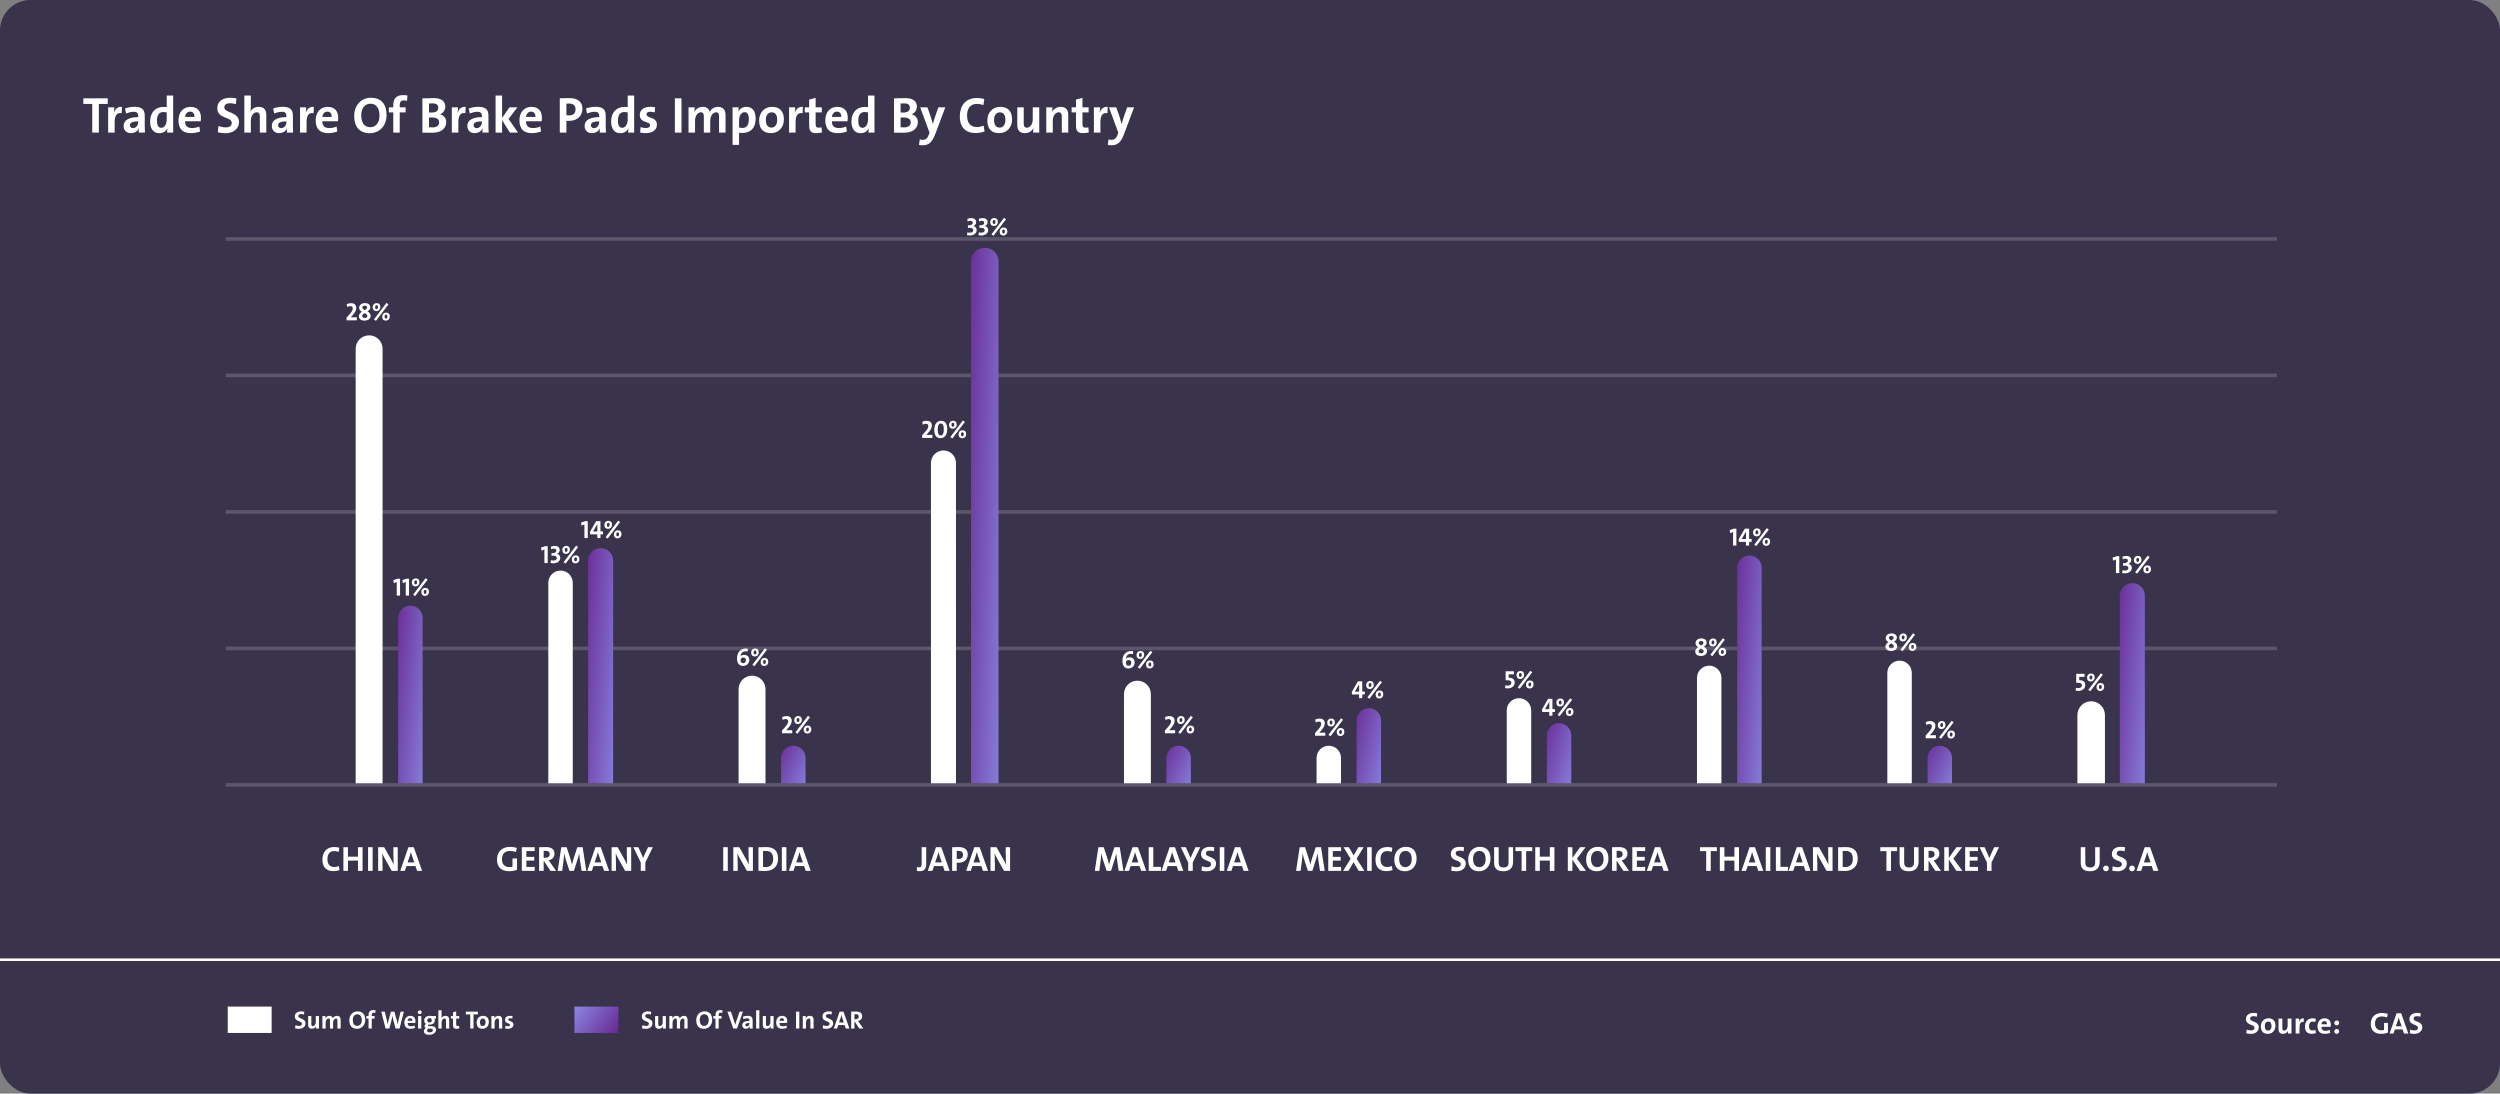 <?xml version="1.0" encoding="UTF-8"?> <svg xmlns="http://www.w3.org/2000/svg" width="999" height="437" viewBox="0 0 999 437" fill="none"><rect x="0" y="0" width="999" height="437" fill="#808080" stroke="none"/><rect width="999" height="437" rx="12.191" fill="#39334C"></rect><path d="M902.604 410.516C902.604 412.016 901.344 413.132 899.472 413.132C898.752 413.132 898.14 413.06 897.6 412.916L897.768 411.416C898.284 411.632 898.884 411.764 899.532 411.764C900.264 411.764 900.888 411.464 900.888 410.708C900.888 409.16 897.48 409.868 897.48 407.204C897.48 405.764 898.584 404.768 900.54 404.768C900.984 404.768 901.548 404.828 902.004 404.924L901.86 406.292C901.416 406.148 900.948 406.064 900.468 406.064C899.556 406.064 899.136 406.46 899.136 407.036C899.136 408.476 902.604 407.948 902.604 410.516ZM909.275 409.904C909.275 411.776 908.003 413.12 906.227 413.12C904.535 413.12 903.431 412.244 903.431 410.12C903.431 408.26 904.667 406.916 906.479 406.916C908.183 406.916 909.275 407.852 909.275 409.904ZM907.691 409.988C907.691 408.836 907.271 408.212 906.371 408.212C905.687 408.212 905.015 408.74 905.015 409.964C905.015 411.188 905.471 411.812 906.347 411.812C907.103 411.812 907.691 411.2 907.691 409.988ZM915.68 413H914.24C914.24 412.724 914.252 412.244 914.312 411.932H914.3C913.94 412.628 913.256 413.12 912.272 413.12C910.928 413.12 910.496 412.268 910.496 411.224V407.036H912.02V410.852C912.02 411.464 912.188 411.836 912.764 411.836C913.544 411.836 914.144 410.96 914.144 409.916V407.036H915.68V413ZM920.604 406.916L920.532 408.416C919.428 408.2 918.876 408.908 918.876 410.564V413H917.34V407.036H918.792C918.792 407.336 918.756 407.816 918.684 408.236H918.708C918.996 407.48 919.572 406.82 920.604 406.916ZM925.436 412.832C924.968 413.012 924.332 413.108 923.756 413.108C922.1 413.108 921.068 412.244 921.068 410.216C921.068 408.356 922.04 406.928 924.104 406.928C924.56 406.928 925.028 407 925.412 407.132L925.172 408.452C924.848 408.32 924.452 408.224 924.056 408.224C923.144 408.224 922.676 408.956 922.676 410.06C922.676 411.08 923.048 411.788 924.068 411.788C924.476 411.788 924.884 411.704 925.232 411.548L925.436 412.832ZM931.376 409.448C931.376 409.676 931.364 410.048 931.316 410.312H927.632C927.632 411.368 928.124 411.92 929.276 411.92C929.84 411.92 930.44 411.8 931.004 411.572L931.172 412.736C930.524 412.976 929.744 413.12 929.012 413.12C927.128 413.12 926.072 412.172 926.072 410.072C926.072 408.284 927.128 406.916 928.904 406.916C930.644 406.916 931.376 408.032 931.376 409.448ZM929.852 409.292C929.876 408.476 929.468 408.044 928.82 408.044C928.184 408.044 927.728 408.512 927.644 409.292H929.852ZM934.732 408.752C934.732 409.292 934.3 409.736 933.76 409.736C933.22 409.736 932.776 409.292 932.776 408.752C932.776 408.224 933.22 407.78 933.76 407.78C934.3 407.78 934.732 408.224 934.732 408.752ZM934.732 412.148C934.732 412.688 934.3 413.132 933.76 413.132C933.22 413.132 932.776 412.688 932.776 412.148C932.776 411.62 933.22 411.176 933.76 411.176C934.3 411.176 934.732 411.62 934.732 412.148Z" fill="white"></path><path d="M954.226 412.616C953.422 412.94 952.426 413.12 951.454 413.12C948.79 413.12 947.362 411.608 947.362 409.196C947.362 406.568 948.934 404.78 951.862 404.78C952.702 404.78 953.506 404.924 954.154 405.128L953.842 406.556C953.23 406.304 952.522 406.172 951.766 406.172C949.846 406.172 949.054 407.456 949.054 408.992C949.054 410.708 949.954 411.716 951.634 411.716C952.018 411.716 952.354 411.668 952.666 411.572V408.752H954.226V412.616ZM962.363 413H960.635L960.083 411.344H957.011L956.447 413H954.875L957.671 404.9H959.507L962.363 413ZM959.687 410.108L958.859 407.696C958.727 407.3 958.619 406.94 958.535 406.58H958.523C958.427 406.94 958.331 407.3 958.211 407.696L957.383 410.108H959.687ZM967.932 410.516C967.932 412.016 966.672 413.132 964.8 413.132C964.08 413.132 963.468 413.06 962.928 412.916L963.096 411.416C963.612 411.632 964.212 411.764 964.86 411.764C965.592 411.764 966.216 411.464 966.216 410.708C966.216 409.16 962.808 409.868 962.808 407.204C962.808 405.764 963.912 404.768 965.868 404.768C966.312 404.768 966.876 404.828 967.332 404.924L967.188 406.292C966.744 406.148 966.276 406.064 965.796 406.064C964.884 406.064 964.464 406.46 964.464 407.036C964.464 408.476 967.932 407.948 967.932 410.516Z" fill="white"></path><line x1="-4.37114e-08" y1="383.5" x2="999" y2="383.5" stroke="white"></line><rect x="91" y="402.234" width="17.553" height="10.532" fill="white"></rect><path d="M122.088 408.93C122.088 410.18 121.038 411.11 119.478 411.11C118.878 411.11 118.368 411.05 117.918 410.93L118.058 409.68C118.488 409.86 118.988 409.97 119.528 409.97C120.138 409.97 120.658 409.72 120.658 409.09C120.658 407.8 117.818 408.39 117.818 406.17C117.818 404.97 118.738 404.14 120.368 404.14C120.738 404.14 121.208 404.19 121.588 404.27L121.468 405.41C121.098 405.29 120.708 405.22 120.308 405.22C119.548 405.22 119.198 405.55 119.198 406.03C119.198 407.23 122.088 406.79 122.088 408.93ZM127.458 411H126.258C126.258 410.77 126.268 410.37 126.318 410.11H126.308C126.008 410.69 125.438 411.1 124.618 411.1C123.498 411.1 123.138 410.39 123.138 409.52V406.03H124.408V409.21C124.408 409.72 124.548 410.03 125.028 410.03C125.678 410.03 126.178 409.3 126.178 408.43V406.03H127.458V411ZM136.121 411H134.841V407.86C134.841 407.33 134.721 407 134.251 407C133.691 407 133.111 407.65 133.111 408.62V411H131.851V407.85C131.851 407.36 131.751 407 131.261 407C130.671 407 130.121 407.69 130.121 408.62V411H128.841V406.03H130.051C130.051 406.26 130.031 406.64 129.991 406.92L130.001 406.93C130.301 406.32 130.901 405.93 131.641 405.93C132.521 405.93 132.891 406.44 133.011 406.92C133.241 406.44 133.791 405.93 134.631 405.93C135.591 405.93 136.121 406.46 136.121 407.58V411ZM145.954 407.52C145.954 409.76 144.464 411.11 142.654 411.11C140.594 411.11 139.584 409.8 139.584 407.73C139.584 405.49 141.074 404.14 142.884 404.14C144.944 404.14 145.954 405.45 145.954 407.52ZM144.564 407.67C144.564 406.24 143.984 405.31 142.774 405.31C141.754 405.31 140.974 406.12 140.974 407.57C140.974 409.01 141.554 409.93 142.764 409.93C143.784 409.93 144.564 409.13 144.564 407.67ZM150.065 403.7L149.975 404.75C149.775 404.68 149.545 404.66 149.355 404.66C148.795 404.66 148.545 404.95 148.545 405.61V406.03H149.705V407.02H148.545V411H147.275V407.02H146.405V406.03H147.275V405.62C147.275 404.28 147.895 403.62 149.255 403.62C149.525 403.62 149.805 403.64 150.065 403.7ZM161.386 404.25L159.666 411H158.066L157.086 407.28C156.976 406.85 156.896 406.37 156.826 405.89H156.816C156.766 406.36 156.686 406.8 156.566 407.25L155.586 411H154.076L152.356 404.25H153.746L154.666 407.98C154.776 408.42 154.856 408.88 154.916 409.35H154.926C154.996 408.9 155.076 408.45 155.186 408.02L156.216 404.25H157.596L158.636 408C158.736 408.37 158.846 408.84 158.906 409.31H158.916C158.986 408.84 159.066 408.42 159.166 408.02L160.086 404.25H161.386ZM166.007 408.04C166.007 408.23 165.997 408.54 165.957 408.76H162.887C162.887 409.64 163.297 410.1 164.257 410.1C164.727 410.1 165.227 410 165.697 409.81L165.837 410.78C165.297 410.98 164.647 411.1 164.037 411.1C162.467 411.1 161.587 410.31 161.587 408.56C161.587 407.07 162.467 405.93 163.947 405.93C165.397 405.93 166.007 406.86 166.007 408.04ZM164.737 407.91C164.757 407.23 164.417 406.87 163.877 406.87C163.347 406.87 162.967 407.26 162.897 407.91H164.737ZM168.513 404.52C168.513 404.94 168.153 405.29 167.713 405.29C167.273 405.29 166.923 404.95 166.923 404.52C166.923 404.09 167.273 403.74 167.713 403.74C168.153 403.74 168.513 404.08 168.513 404.52ZM168.353 411H167.073V406.03H168.353V411ZM174.24 411.53C174.24 412.6 173.16 413.51 171.51 413.51C170.19 413.51 169.38 413 169.38 412.03C169.38 411.51 169.74 411.03 170.15 410.81C169.85 410.67 169.66 410.39 169.66 410.05C169.66 409.66 169.91 409.31 170.25 409.16C169.79 408.91 169.51 408.45 169.51 407.8C169.51 406.8 170.25 405.92 171.7 405.92C172.02 405.92 172.24 405.96 172.51 406.03H174.2V407.03H173.52C173.68 407.18 173.77 407.4 173.77 407.66C173.77 408.72 173.06 409.45 171.64 409.45C171.5 409.45 171.39 409.44 171.25 409.41C171.09 409.48 171.01 409.61 171.01 409.73C171.01 409.96 171.2 410.02 171.78 410.04L172.55 410.07C173.62 410.11 174.24 410.57 174.24 411.53ZM172.55 407.73C172.55 407.2 172.24 406.85 171.65 406.85C171.07 406.85 170.73 407.22 170.73 407.72C170.73 408.25 171.05 408.58 171.65 408.58C172.21 408.58 172.55 408.26 172.55 407.73ZM172.97 411.7C172.97 411.34 172.74 411.08 172.19 411.06L171.33 411.03C171.26 411.03 171.16 411.03 171.1 411.03C170.81 411.24 170.64 411.51 170.64 411.79C170.64 412.25 171.06 412.53 171.7 412.53C172.53 412.53 172.97 412.17 172.97 411.7ZM179.499 411H178.229V407.82C178.229 407.31 178.089 407 177.609 407C176.969 407 176.459 407.73 176.459 408.61V411H175.179V403.7H176.459V405.84C176.459 406.14 176.439 406.55 176.369 406.85H176.389C176.679 406.3 177.249 405.93 178.019 405.93C179.139 405.93 179.499 406.64 179.499 407.51V411ZM183.544 410.96C183.224 411.04 182.814 411.1 182.464 411.1C181.364 411.1 181.024 410.7 181.024 409.54V407.02H180.164V406.03H181.024V404.5L182.294 404.16V406.03H183.504V407.02H182.294V409.2C182.294 409.84 182.444 410.02 182.884 410.02C183.094 410.02 183.284 410 183.454 409.95L183.544 410.96ZM190.962 405.36H189.212V411H187.912V405.36H186.162V404.25H190.962V405.36ZM195.343 408.42C195.343 409.98 194.283 411.1 192.803 411.1C191.393 411.1 190.473 410.37 190.473 408.6C190.473 407.05 191.503 405.93 193.013 405.93C194.433 405.93 195.343 406.71 195.343 408.42ZM194.023 408.49C194.023 407.53 193.673 407.01 192.923 407.01C192.353 407.01 191.793 407.45 191.793 408.47C191.793 409.49 192.173 410.01 192.903 410.01C193.533 410.01 194.023 409.5 194.023 408.49ZM200.68 411H199.41V407.82C199.41 407.31 199.27 407 198.79 407C198.15 407 197.64 407.73 197.64 408.6V411H196.36V406.03H197.57C197.57 406.26 197.55 406.66 197.5 406.92H197.51C197.81 406.34 198.39 405.93 199.2 405.93C200.32 405.93 200.68 406.64 200.68 407.51V411ZM205.163 409.45C205.163 410.44 204.293 411.1 202.973 411.1C202.583 411.1 202.183 411.06 201.863 410.97L201.953 409.9C202.253 410.03 202.643 410.1 203.013 410.1C203.493 410.1 203.813 409.89 203.813 409.56C203.813 408.68 201.793 409.2 201.793 407.51C201.793 406.63 202.463 405.92 203.903 405.92C204.183 405.92 204.523 405.96 204.803 406.02L204.743 407.02C204.473 406.94 204.153 406.89 203.843 406.89C203.343 406.89 203.113 407.09 203.113 407.4C203.113 408.24 205.163 407.82 205.163 409.45Z" fill="white"></path><rect x="229.553" y="402.234" width="17.553" height="10.532" fill="url(#paint0_linear_204_69)"></rect><path d="M260.724 408.93C260.724 410.18 259.674 411.11 258.114 411.11C257.514 411.11 257.004 411.05 256.554 410.93L256.694 409.68C257.124 409.86 257.624 409.97 258.164 409.97C258.774 409.97 259.294 409.72 259.294 409.09C259.294 407.8 256.454 408.39 256.454 406.17C256.454 404.97 257.374 404.14 259.004 404.14C259.374 404.14 259.844 404.19 260.224 404.27L260.104 405.41C259.734 405.29 259.344 405.22 258.944 405.22C258.184 405.22 257.834 405.55 257.834 406.03C257.834 407.23 260.724 406.79 260.724 408.93ZM266.093 411H264.893C264.893 410.77 264.903 410.37 264.953 410.11H264.943C264.643 410.69 264.073 411.1 263.253 411.1C262.133 411.1 261.773 410.39 261.773 409.52V406.03H263.043V409.21C263.043 409.72 263.183 410.03 263.663 410.03C264.313 410.03 264.813 409.3 264.813 408.43V406.03H266.093V411ZM274.756 411H273.476V407.86C273.476 407.33 273.356 407 272.886 407C272.326 407 271.746 407.65 271.746 408.62V411H270.486V407.85C270.486 407.36 270.386 407 269.896 407C269.306 407 268.756 407.69 268.756 408.62V411H267.476V406.03H268.686C268.686 406.26 268.666 406.64 268.626 406.92L268.636 406.93C268.936 406.32 269.536 405.93 270.276 405.93C271.156 405.93 271.526 406.44 271.646 406.92C271.876 406.44 272.426 405.93 273.266 405.93C274.226 405.93 274.756 406.46 274.756 407.58V411ZM284.59 407.52C284.59 409.76 283.1 411.11 281.29 411.11C279.23 411.11 278.22 409.8 278.22 407.73C278.22 405.49 279.71 404.14 281.52 404.14C283.58 404.14 284.59 405.45 284.59 407.52ZM283.2 407.67C283.2 406.24 282.62 405.31 281.41 405.31C280.39 405.31 279.61 406.12 279.61 407.57C279.61 409.01 280.19 409.93 281.4 409.93C282.42 409.93 283.2 409.13 283.2 407.67ZM288.7 403.7L288.61 404.75C288.41 404.68 288.18 404.66 287.99 404.66C287.43 404.66 287.18 404.95 287.18 405.61V406.03H288.34V407.02H287.18V411H285.91V407.02H285.04V406.03H285.91V405.62C285.91 404.28 286.53 403.62 287.89 403.62C288.16 403.62 288.44 403.64 288.7 403.7ZM296.884 404.25L294.514 411H293.014L290.664 404.25H292.084L293.394 408.2C293.524 408.58 293.684 409.08 293.784 409.5H293.804C293.914 409.06 294.064 408.57 294.214 408.12L295.544 404.25H296.884ZM300.79 411H299.57C299.57 410.71 299.58 410.42 299.62 410.16L299.61 410.15C299.37 410.71 298.76 411.1 298.02 411.1C297.12 411.1 296.6 410.49 296.6 409.68C296.6 408.5 297.73 407.95 299.47 407.95V407.77C299.47 407.17 299.24 406.9 298.58 406.9C298.13 406.9 297.52 407.05 297.08 407.24L296.87 406.26C297.37 406.06 298.08 405.92 298.75 405.92C300.29 405.92 300.75 406.56 300.75 407.67V409.72C300.75 410.12 300.76 410.59 300.79 411ZM299.47 408.92V408.79C298.18 408.79 297.83 409.11 297.83 409.54C297.83 409.86 298.06 410.12 298.43 410.12C299.05 410.12 299.47 409.52 299.47 408.92ZM303.434 411H302.154V403.7H303.434V411ZM309.13 411H307.93C307.93 410.77 307.94 410.37 307.99 410.11H307.98C307.68 410.69 307.11 411.1 306.29 411.1C305.17 411.1 304.81 410.39 304.81 409.52V406.03H306.08V409.21C306.08 409.72 306.22 410.03 306.7 410.03C307.35 410.03 307.85 409.3 307.85 408.43V406.03H309.13V411ZM314.583 408.04C314.583 408.23 314.573 408.54 314.533 408.76H311.463C311.463 409.64 311.873 410.1 312.833 410.1C313.303 410.1 313.803 410 314.273 409.81L314.413 410.78C313.873 410.98 313.223 411.1 312.613 411.1C311.043 411.1 310.163 410.31 310.163 408.56C310.163 407.07 311.043 405.93 312.523 405.93C313.973 405.93 314.583 406.86 314.583 408.04ZM313.313 407.91C313.333 407.23 312.993 406.87 312.453 406.87C311.923 406.87 311.543 407.26 311.473 407.91H313.313ZM319.401 411H318.101V404.25H319.401V411ZM325.107 411H323.837V407.82C323.837 407.31 323.697 407 323.217 407C322.577 407 322.067 407.73 322.067 408.6V411H320.787V406.03H321.997C321.997 406.26 321.977 406.66 321.927 406.92H321.937C322.237 406.34 322.817 405.93 323.627 405.93C324.747 405.93 325.107 406.64 325.107 407.51V411ZM332.921 408.93C332.921 410.18 331.871 411.11 330.311 411.11C329.711 411.11 329.201 411.05 328.751 410.93L328.891 409.68C329.321 409.86 329.821 409.97 330.361 409.97C330.971 409.97 331.491 409.72 331.491 409.09C331.491 407.8 328.651 408.39 328.651 406.17C328.651 404.97 329.571 404.14 331.201 404.14C331.571 404.14 332.041 404.19 332.421 404.27L332.301 405.41C331.931 405.29 331.541 405.22 331.141 405.22C330.381 405.22 330.031 405.55 330.031 406.03C330.031 407.23 332.921 406.79 332.921 408.93ZM339.423 411H337.983L337.523 409.62H334.963L334.493 411H333.183L335.513 404.25H337.043L339.423 411ZM337.193 408.59L336.503 406.58C336.393 406.25 336.303 405.95 336.233 405.65H336.223C336.143 405.95 336.063 406.25 335.963 406.58L335.273 408.59H337.193ZM344.973 411H343.363L341.543 408.21H341.433V411H340.133V404.25C340.663 404.22 341.293 404.21 342.073 404.21C343.563 404.21 344.523 404.73 344.523 406.11C344.523 407.11 343.803 407.83 342.863 407.99C343.053 408.24 343.243 408.49 343.403 408.73L344.973 411ZM343.163 406.24C343.163 405.59 342.763 405.27 341.943 405.27C341.753 405.27 341.563 405.28 341.433 405.3V407.25C341.523 407.26 341.703 407.27 341.903 407.27C342.683 407.27 343.163 406.87 343.163 406.24Z" fill="white"></path><path d="M90.948 313.65H909.106" stroke="#E4E4E4" stroke-opacity="0.2" stroke-width="1.474" stroke-linecap="square"></path><path d="M90.948 259.106H909.106" stroke="#E4E4E4" stroke-opacity="0.2" stroke-width="1.474" stroke-linecap="square"></path><path d="M90.948 204.562H909.106" stroke="#E4E4E4" stroke-opacity="0.2" stroke-width="1.474" stroke-linecap="square"></path><path d="M90.948 150.018H909.106" stroke="#E4E4E4" stroke-opacity="0.2" stroke-width="1.474" stroke-linecap="square"></path><path d="M90.948 95.474H909.106" stroke="#E4E4E4" stroke-opacity="0.2" stroke-width="1.474" stroke-linecap="square"></path><path d="M135.677 347.678C134.977 347.944 134.095 348.112 133.213 348.112C129.909 348.112 128.845 345.928 128.845 343.576C128.845 340.58 130.413 338.466 133.577 338.466C134.249 338.466 134.977 338.564 135.593 338.746L135.341 340.426C134.767 340.202 134.123 340.09 133.493 340.09C131.715 340.09 130.847 341.42 130.847 343.268C130.847 345.312 131.701 346.46 133.605 346.46C134.179 346.46 134.907 346.306 135.397 346.068L135.677 347.678ZM144.881 348H143.047V343.898H139.043V348H137.223V338.55H139.043V342.33H143.047V338.55H144.881V348ZM148.901 348H147.081V338.55H148.901V348ZM158.94 348H156.532L153.606 342.792C153.256 342.106 152.976 341.532 152.766 340.944C152.822 341.77 152.864 344.066 152.864 345.438V348H151.114V338.55H153.522L156.378 343.632C156.714 344.22 157.036 344.906 157.288 345.522C157.232 344.57 157.19 342.246 157.19 340.93V338.55H158.94V348ZM168.673 348H166.657L166.013 346.068H162.429L161.771 348H159.937L163.199 338.55H165.341L168.673 348ZM165.551 344.626L164.585 341.812C164.431 341.35 164.305 340.93 164.207 340.51H164.193C164.081 340.93 163.969 341.35 163.829 341.812L162.863 344.626H165.551Z" fill="white"></path><path d="M206.608 347.552C205.67 347.93 204.508 348.14 203.374 348.14C200.266 348.14 198.6 346.376 198.6 343.562C198.6 340.496 200.434 338.41 203.85 338.41C204.83 338.41 205.768 338.578 206.524 338.816L206.16 340.482C205.446 340.188 204.62 340.034 203.738 340.034C201.498 340.034 200.574 341.532 200.574 343.324C200.574 345.326 201.624 346.502 203.584 346.502C204.032 346.502 204.424 346.446 204.788 346.334V343.044H206.608V347.552ZM213.661 348H208.523V338.55H213.661V340.076H210.343V342.4H213.493V343.884H210.343V346.432H213.661V348ZM222.203 348H219.949L217.401 344.094H217.247V348H215.427V338.55C216.169 338.508 217.051 338.494 218.143 338.494C220.229 338.494 221.573 339.222 221.573 341.154C221.573 342.554 220.565 343.562 219.249 343.786C219.515 344.136 219.781 344.486 220.005 344.822L222.203 348ZM219.669 341.336C219.669 340.426 219.109 339.978 217.961 339.978C217.695 339.978 217.429 339.992 217.247 340.02V342.75C217.373 342.764 217.625 342.778 217.905 342.778C218.997 342.778 219.669 342.218 219.669 341.336ZM234.291 348H232.401L231.715 343.436C231.589 342.582 231.491 341.728 231.421 341.07H231.393C231.267 341.672 231.099 342.456 230.861 343.226L229.335 348H227.571L226.115 343.562C225.863 342.75 225.639 341.84 225.499 341.07H225.471C225.401 341.91 225.317 342.764 225.219 343.59L224.673 348H222.839L224.281 338.55H226.423L228.019 343.436C228.173 343.94 228.397 344.766 228.537 345.424H228.565C228.733 344.71 228.915 343.996 229.083 343.464L230.693 338.55H232.821L234.291 348ZM243.404 348H241.388L240.744 346.068H237.16L236.502 348H234.668L237.93 338.55H240.072L243.404 348ZM240.282 344.626L239.316 341.812C239.162 341.35 239.036 340.93 238.938 340.51H238.924C238.812 340.93 238.7 341.35 238.56 341.812L237.594 344.626H240.282ZM252.224 348H249.816L246.89 342.792C246.54 342.106 246.26 341.532 246.05 340.944C246.106 341.77 246.148 344.066 246.148 345.438V348H244.398V338.55H246.806L249.662 343.632C249.998 344.22 250.32 344.906 250.572 345.522C250.516 344.57 250.474 342.246 250.474 340.93V338.55H252.224V348ZM260.883 338.55L257.873 344.654V348H256.053V344.668L253.099 338.55H255.087L256.333 341.266C256.585 341.826 256.795 342.344 256.977 342.834H257.005C257.201 342.288 257.481 341.686 257.761 341.084L258.951 338.55H260.883Z" fill="white"></path><path d="M290.821 348H289.001V338.55H290.821V348ZM300.861 348H298.453L295.527 342.792C295.177 342.106 294.897 341.532 294.687 340.944C294.743 341.77 294.785 344.066 294.785 345.438V348H293.035V338.55H295.443L298.299 343.632C298.635 344.22 298.957 344.906 299.209 345.522C299.153 344.57 299.111 342.246 299.111 340.93V338.55H300.861V348ZM310.924 343.114C310.924 346.348 308.796 348.056 305.716 348.056C304.736 348.056 303.882 348.014 303.084 347.986V338.564C303.826 338.536 304.974 338.494 306.136 338.494C309.062 338.494 310.924 339.796 310.924 343.114ZM308.964 343.254C308.964 341.224 308.166 340.02 306.01 340.02C305.59 340.02 305.198 340.034 304.904 340.062V346.432C305.156 346.474 305.534 346.502 305.898 346.502C307.676 346.502 308.964 345.494 308.964 343.254ZM314.241 348H312.421V338.55H314.241V348ZM323.965 348H321.949L321.305 346.068H317.721L317.063 348H315.229L318.491 338.55H320.633L323.965 348ZM320.843 344.626L319.877 341.812C319.723 341.35 319.597 340.93 319.499 340.51H319.485C319.373 340.93 319.261 341.35 319.121 341.812L318.155 344.626H320.843Z" fill="white"></path><path d="M370.111 345.354C370.111 346.908 369.481 348.126 367.563 348.126C367.059 348.126 366.709 348.07 366.387 348.014V346.446C366.611 346.53 366.919 346.586 367.255 346.586C367.913 346.586 368.291 346.306 368.291 345.284V338.55H370.111V345.354ZM379.484 348H377.468L376.824 346.068H373.24L372.582 348H370.748L374.01 338.55H376.152L379.484 348ZM376.362 344.626L375.396 341.812C375.242 341.35 375.116 340.93 375.018 340.51H375.004C374.892 340.93 374.78 341.35 374.64 341.812L373.674 344.626H376.362ZM386.708 341.406C386.708 343.31 385.392 344.766 382.956 344.766C382.606 344.766 382.298 344.738 382.298 344.738V348H380.478V338.55C380.478 338.55 381.78 338.494 383.124 338.494C385.434 338.494 386.708 339.544 386.708 341.406ZM384.818 341.588C384.818 340.566 384.272 339.992 382.998 339.992C382.648 339.992 382.298 340.006 382.298 340.006V343.184C382.298 343.184 382.648 343.254 383.068 343.254C384.23 343.254 384.818 342.624 384.818 341.588ZM394.811 348H392.795L392.151 346.068H388.567L387.909 348H386.075L389.337 338.55H391.479L394.811 348ZM391.689 344.626L390.723 341.812C390.569 341.35 390.443 340.93 390.345 340.51H390.331C390.219 340.93 390.107 341.35 389.967 341.812L389.001 344.626H391.689ZM403.63 348H401.222L398.296 342.792C397.946 342.106 397.666 341.532 397.456 340.944C397.512 341.77 397.554 344.066 397.554 345.438V348H395.804V338.55H398.212L401.068 343.632C401.404 344.22 401.726 344.906 401.978 345.522C401.922 344.57 401.88 342.246 401.88 340.93V338.55H403.63V348Z" fill="white"></path><path d="M448.926 348H447.036L446.35 343.436C446.224 342.582 446.126 341.728 446.056 341.07H446.028C445.902 341.672 445.734 342.456 445.496 343.226L443.97 348H442.206L440.75 343.562C440.498 342.75 440.274 341.84 440.134 341.07H440.106C440.036 341.91 439.952 342.764 439.854 343.59L439.308 348H437.474L438.916 338.55H441.058L442.654 343.436C442.808 343.94 443.032 344.766 443.172 345.424H443.2C443.368 344.71 443.55 343.996 443.718 343.464L445.328 338.55H447.456L448.926 348ZM458.04 348H456.024L455.38 346.068H451.796L451.138 348H449.304L452.566 338.55H454.708L458.04 348ZM454.918 344.626L453.952 341.812C453.798 341.35 453.672 340.93 453.574 340.51H453.56C453.448 340.93 453.336 341.35 453.196 341.812L452.23 344.626H454.918ZM463.92 348H459.034V338.55H460.854V346.404H463.92V348ZM472.86 348H470.844L470.2 346.068H466.616L465.958 348H464.124L467.386 338.55H469.528L472.86 348ZM469.738 344.626L468.772 341.812C468.618 341.35 468.492 340.93 468.394 340.51H468.38C468.268 340.93 468.156 341.35 468.016 341.812L467.05 344.626H469.738ZM479.634 338.55L476.624 344.654V348H474.804V344.668L471.85 338.55H473.838L475.084 341.266C475.336 341.826 475.546 342.344 475.728 342.834H475.756C475.952 342.288 476.232 341.686 476.512 341.084L477.702 338.55H479.634ZM485.934 345.102C485.934 346.852 484.464 348.154 482.28 348.154C481.44 348.154 480.726 348.07 480.096 347.902L480.292 346.152C480.894 346.404 481.594 346.558 482.35 346.558C483.204 346.558 483.932 346.208 483.932 345.326C483.932 343.52 479.956 344.346 479.956 341.238C479.956 339.558 481.244 338.396 483.526 338.396C484.044 338.396 484.702 338.466 485.234 338.578L485.066 340.174C484.548 340.006 484.002 339.908 483.442 339.908C482.378 339.908 481.888 340.37 481.888 341.042C481.888 342.722 485.934 342.106 485.934 345.102ZM489.237 348H487.417V338.55H489.237V348ZM498.96 348H496.944L496.3 346.068H492.716L492.058 348H490.224L493.486 338.55H495.628L498.96 348ZM495.838 344.626L494.872 341.812C494.718 341.35 494.592 340.93 494.494 340.51H494.48C494.368 340.93 494.256 341.35 494.116 341.812L493.15 344.626H495.838Z" fill="white"></path><path d="M529.359 348H527.469L526.783 343.436C526.657 342.582 526.559 341.728 526.489 341.07H526.461C526.335 341.672 526.167 342.456 525.929 343.226L524.403 348H522.639L521.183 343.562C520.931 342.75 520.707 341.84 520.567 341.07H520.539C520.469 341.91 520.385 342.764 520.287 343.59L519.741 348H517.907L519.349 338.55H521.491L523.087 343.436C523.241 343.94 523.465 344.766 523.605 345.424H523.633C523.801 344.71 523.983 343.996 524.151 343.464L525.761 338.55H527.889L529.359 348ZM535.909 348H530.771V338.55H535.909V340.076H532.591V342.4H535.741V343.884H532.591V346.432H535.909V348ZM545.211 348H542.915L540.885 344.528L538.855 348H536.699L539.709 343.17L536.881 338.55H538.995L540.913 341.826L542.817 338.55H544.889L542.103 343.156L545.211 348ZM548.136 348H546.316V338.55H548.136V348ZM556.473 347.678C555.773 347.944 554.891 348.112 554.009 348.112C550.705 348.112 549.641 345.928 549.641 343.576C549.641 340.58 551.209 338.466 554.373 338.466C555.045 338.466 555.773 338.564 556.389 338.746L556.137 340.426C555.563 340.202 554.919 340.09 554.289 340.09C552.511 340.09 551.643 341.42 551.643 343.268C551.643 345.312 552.497 346.46 554.401 346.46C554.975 346.46 555.703 346.306 556.193 346.068L556.473 347.678ZM566.077 343.128C566.077 346.264 563.991 348.154 561.457 348.154C558.573 348.154 557.159 346.32 557.159 343.422C557.159 340.286 559.245 338.396 561.779 338.396C564.663 338.396 566.077 340.23 566.077 343.128ZM564.131 343.338C564.131 341.336 563.319 340.034 561.625 340.034C560.197 340.034 559.105 341.168 559.105 343.198C559.105 345.214 559.917 346.502 561.611 346.502C563.039 346.502 564.131 345.382 564.131 343.338Z" fill="white"></path><path d="M585.726 345.102C585.726 346.852 584.256 348.154 582.072 348.154C581.232 348.154 580.518 348.07 579.888 347.902L580.084 346.152C580.686 346.404 581.386 346.558 582.142 346.558C582.996 346.558 583.724 346.208 583.724 345.326C583.724 343.52 579.748 344.346 579.748 341.238C579.748 339.558 581.036 338.396 583.318 338.396C583.836 338.396 584.494 338.466 585.026 338.578L584.858 340.174C584.34 340.006 583.794 339.908 583.234 339.908C582.17 339.908 581.68 340.37 581.68 341.042C581.68 342.722 585.726 342.106 585.726 345.102ZM595.609 343.128C595.609 346.264 593.523 348.154 590.989 348.154C588.105 348.154 586.691 346.32 586.691 343.422C586.691 340.286 588.777 338.396 591.311 338.396C594.195 338.396 595.609 340.23 595.609 343.128ZM593.663 343.338C593.663 341.336 592.851 340.034 591.157 340.034C589.729 340.034 588.637 341.168 588.637 343.198C588.637 345.214 589.449 346.502 591.143 346.502C592.571 346.502 593.663 345.382 593.663 343.338ZM604.627 344.332C604.627 346.922 603.199 348.154 600.707 348.154C597.725 348.154 597.053 346.53 597.053 344.724V338.55H598.873V344.612C598.873 345.802 599.265 346.642 600.833 346.642C602.233 346.642 602.821 346.054 602.821 344.444V338.55H604.627V344.332ZM612.3 340.104H609.85V348H608.03V340.104H605.58V338.55H612.3V340.104ZM621.145 348H619.311V343.898H615.307V348H613.487V338.55H615.307V342.33H619.311V338.55H621.145V348ZM633.754 348H631.36L628.322 343.464V348H626.502V338.55H628.322V342.834L631.374 338.55H633.614L630.142 343.114L633.754 348ZM642.736 343.128C642.736 346.264 640.65 348.154 638.116 348.154C635.232 348.154 633.818 346.32 633.818 343.422C633.818 340.286 635.904 338.396 638.438 338.396C641.322 338.396 642.736 340.23 642.736 343.128ZM640.79 343.338C640.79 341.336 639.978 340.034 638.284 340.034C636.856 340.034 635.764 341.168 635.764 343.198C635.764 345.214 636.576 346.502 638.27 346.502C639.698 346.502 640.79 345.382 640.79 343.338ZM650.956 348H648.702L646.154 344.094H646V348H644.18V338.55C644.922 338.508 645.804 338.494 646.896 338.494C648.982 338.494 650.326 339.222 650.326 341.154C650.326 342.554 649.318 343.562 648.002 343.786C648.268 344.136 648.534 344.486 648.758 344.822L650.956 348ZM648.422 341.336C648.422 340.426 647.862 339.978 646.714 339.978C646.448 339.978 646.182 339.992 646 340.02V342.75C646.126 342.764 646.378 342.778 646.658 342.778C647.75 342.778 648.422 342.218 648.422 341.336ZM657.412 348H652.274V338.55H657.412V340.076H654.094V342.4H657.244V343.884H654.094V346.432H657.412V348ZM666.798 348H664.782L664.138 346.068H660.554L659.896 348H658.062L661.324 338.55H663.466L666.798 348ZM663.676 344.626L662.71 341.812C662.556 341.35 662.43 340.93 662.332 340.51H662.318C662.206 340.93 662.094 341.35 661.954 341.812L660.988 344.626H663.676Z" fill="white"></path><path d="M686.061 340.104H683.611V348H681.791V340.104H679.341V338.55H686.061V340.104ZM694.906 348H693.072V343.898H689.068V348H687.248V338.55H689.068V342.33H693.072V338.55H694.906V348ZM704.615 348H702.599L701.955 346.068H698.371L697.713 348H695.879L699.141 338.55H701.283L704.615 348ZM701.493 344.626L700.527 341.812C700.373 341.35 700.247 340.93 700.149 340.51H700.135C700.023 340.93 699.911 341.35 699.771 341.812L698.805 344.626H701.493ZM707.429 348H705.609V338.55H707.429V348ZM714.528 348H709.642V338.55H711.462V346.404H714.528V348ZM723.469 348H721.453L720.809 346.068H717.225L716.567 348H714.733L717.995 338.55H720.137L723.469 348ZM720.347 344.626L719.381 341.812C719.227 341.35 719.101 340.93 719.003 340.51H718.989C718.877 340.93 718.765 341.35 718.625 341.812L717.659 344.626H720.347ZM732.288 348H729.88L726.954 342.792C726.604 342.106 726.324 341.532 726.114 340.944C726.17 341.77 726.212 344.066 726.212 345.438V348H724.462V338.55H726.87L729.726 343.632C730.062 344.22 730.384 344.906 730.636 345.522C730.58 344.57 730.538 342.246 730.538 340.93V338.55H732.288V348ZM742.351 343.114C742.351 346.348 740.223 348.056 737.143 348.056C736.163 348.056 735.309 348.014 734.511 347.986V338.564C735.253 338.536 736.401 338.494 737.563 338.494C740.489 338.494 742.351 339.796 742.351 343.114ZM740.391 343.254C740.391 341.224 739.593 340.02 737.437 340.02C737.017 340.02 736.625 340.034 736.331 340.062V346.432C736.583 346.474 736.961 346.502 737.325 346.502C739.103 346.502 740.391 345.494 740.391 343.254Z" fill="white"></path><path d="M758.086 340.104H755.636V348H753.816V340.104H751.366V338.55H758.086V340.104ZM766.656 344.332C766.656 346.922 765.228 348.154 762.736 348.154C759.754 348.154 759.082 346.53 759.082 344.724V338.55H760.902V344.612C760.902 345.802 761.294 346.642 762.862 346.642C764.262 346.642 764.85 346.054 764.85 344.444V338.55H766.656V344.332ZM775.606 348H773.352L770.804 344.094H770.65V348H768.83V338.55C769.572 338.508 770.454 338.494 771.546 338.494C773.632 338.494 774.976 339.222 774.976 341.154C774.976 342.554 773.968 343.562 772.652 343.786C772.918 344.136 773.184 344.486 773.408 344.822L775.606 348ZM773.072 341.336C773.072 340.426 772.512 339.978 771.364 339.978C771.098 339.978 770.832 339.992 770.65 340.02V342.75C770.776 342.764 771.028 342.778 771.308 342.778C772.4 342.778 773.072 342.218 773.072 341.336ZM784.175 348H781.781L778.743 343.464V348H776.923V338.55H778.743V342.834L781.795 338.55H784.035L780.563 343.114L784.175 348ZM790.415 348H785.277V338.55H790.415V340.076H787.097V342.4H790.247V343.884H787.097V346.432H790.415V348ZM798.822 338.55L795.812 344.654V348H793.992V344.668L791.038 338.55H793.026L794.272 341.266C794.524 341.826 794.734 342.344 794.916 342.834H794.944C795.14 342.288 795.42 341.686 795.7 341.084L796.89 338.55H798.822Z" fill="white"></path><path d="M839.037 344.332C839.037 346.922 837.609 348.154 835.117 348.154C832.135 348.154 831.463 346.53 831.463 344.724V338.55H833.283V344.612C833.283 345.802 833.675 346.642 835.243 346.642C836.643 346.642 837.231 346.054 837.231 344.444V338.55H839.037V344.332ZM842.693 347.006C842.693 347.636 842.175 348.154 841.545 348.154C840.915 348.154 840.397 347.636 840.397 347.006C840.397 346.39 840.915 345.872 841.545 345.872C842.175 345.872 842.693 346.39 842.693 347.006ZM849.887 345.102C849.887 346.852 848.417 348.154 846.233 348.154C845.393 348.154 844.679 348.07 844.049 347.902L844.245 346.152C844.847 346.404 845.547 346.558 846.303 346.558C847.157 346.558 847.885 346.208 847.885 345.326C847.885 343.52 843.909 344.346 843.909 341.238C843.909 339.558 845.197 338.396 847.479 338.396C847.997 338.396 848.655 338.466 849.187 338.578L849.019 340.174C848.501 340.006 847.955 339.908 847.395 339.908C846.331 339.908 845.841 340.37 845.841 341.042C845.841 342.722 849.887 342.106 849.887 345.102ZM853.098 347.006C853.098 347.636 852.58 348.154 851.95 348.154C851.32 348.154 850.802 347.636 850.802 347.006C850.802 346.39 851.32 345.872 851.95 345.872C852.58 345.872 853.098 346.39 853.098 347.006ZM862.503 348H860.487L859.843 346.068H856.259L855.601 348H853.767L857.029 338.55H859.171L862.503 348ZM859.381 344.626L858.415 341.812C858.261 341.35 858.135 340.93 858.037 340.51H858.023C857.911 340.93 857.799 341.35 857.659 341.812L856.693 344.626H859.381Z" fill="white"></path><path fill-rule="evenodd" clip-rule="evenodd" d="M159.106 313V246.886C159.106 244.188 161.294 242 163.992 242C166.691 242 168.879 244.188 168.879 246.886V313H159.106Z" fill="url(#paint1_linear_204_69)"></path><path fill-rule="evenodd" clip-rule="evenodd" d="M142.125 313V139.375C142.125 136.406 144.531 134 147.5 134C150.469 134 152.875 136.406 152.875 139.375V313H142.125Z" fill="white"></path><path fill-rule="evenodd" clip-rule="evenodd" d="M235.011 313V224C235.011 221.239 237.249 219 240.011 219C242.772 219 245.011 221.239 245.011 224V313H235.011Z" fill="url(#paint2_linear_204_69)"></path><path fill-rule="evenodd" clip-rule="evenodd" d="M219.106 313V232.886C219.106 230.188 221.294 228 223.992 228C226.691 228 228.879 230.188 228.879 232.886V313H219.106Z" fill="white"></path><path fill-rule="evenodd" clip-rule="evenodd" d="M312.124 313V302.886C312.124 300.188 314.312 298 317.011 298C319.709 298 321.897 300.188 321.897 302.886V313H312.124Z" fill="url(#paint3_linear_204_69)"></path><path fill-rule="evenodd" clip-rule="evenodd" d="M295.136 313V275.375C295.136 272.406 297.542 270 300.511 270C303.479 270 305.886 272.406 305.886 275.375V313H295.136Z" fill="white"></path><path fill-rule="evenodd" clip-rule="evenodd" d="M388.011 313L388.011 104.5C388.011 101.462 390.473 99 393.511 99C396.548 99 399.011 101.462 399.011 104.5V313H388.011Z" fill="url(#paint4_linear_204_69)"></path><path fill-rule="evenodd" clip-rule="evenodd" d="M372.011 313L372.011 185C372.011 182.239 374.249 180 377.011 180C379.772 180 382.011 182.239 382.011 185V313H372.011Z" fill="white"></path><path fill-rule="evenodd" clip-rule="evenodd" d="M466.095 313V302.886C466.095 300.188 468.283 298 470.981 298C473.68 298 475.868 300.188 475.868 302.886V313H466.095Z" fill="url(#paint5_linear_204_69)"></path><path fill-rule="evenodd" clip-rule="evenodd" d="M449.136 313V277.375C449.136 274.406 451.542 272 454.511 272C457.479 272 459.886 274.406 459.886 277.375V313H449.136Z" fill="white"></path><path fill-rule="evenodd" clip-rule="evenodd" d="M542.095 313V287.886C542.095 285.188 544.283 283 546.981 283C549.68 283 551.868 285.188 551.868 287.886V313H542.095Z" fill="url(#paint6_linear_204_69)"></path><path fill-rule="evenodd" clip-rule="evenodd" d="M526.095 313V302.886C526.095 300.188 528.283 298 530.981 298C533.68 298 535.868 300.188 535.868 302.886V313H526.095Z" fill="white"></path><path fill-rule="evenodd" clip-rule="evenodd" d="M618.112 313V293.886C618.112 291.188 620.299 289 622.998 289C625.697 289 627.884 291.188 627.884 293.886V313H618.112Z" fill="url(#paint7_linear_204_69)"></path><path fill-rule="evenodd" clip-rule="evenodd" d="M602.095 313V283.886C602.095 281.188 604.283 279 606.981 279C609.68 279 611.868 281.188 611.868 283.886V313H602.095Z" fill="white"></path><path fill-rule="evenodd" clip-rule="evenodd" d="M694.178 313V226.886C694.178 224.188 696.366 222 699.064 222C701.763 222 703.951 224.188 703.951 226.886V313H694.178Z" fill="url(#paint8_linear_204_69)"></path><path fill-rule="evenodd" clip-rule="evenodd" d="M678.112 313V270.886C678.112 268.188 680.299 266 682.998 266C685.697 266 687.884 268.188 687.884 270.886V313H678.112Z" fill="white"></path><path fill-rule="evenodd" clip-rule="evenodd" d="M770.244 313V302.886C770.244 300.188 772.432 298 775.131 298C777.83 298 780.017 300.188 780.017 302.886V313H770.244Z" fill="url(#paint9_linear_204_69)"></path><path fill-rule="evenodd" clip-rule="evenodd" d="M754.178 313V268.886C754.178 266.188 756.366 264 759.064 264C761.763 264 763.951 266.188 763.951 268.886V313H754.178Z" fill="white"></path><path fill-rule="evenodd" clip-rule="evenodd" d="M847.072 313L847.072 238C847.072 235.239 849.311 233 852.072 233C854.834 233 857.072 235.239 857.072 238V313H847.072Z" fill="url(#paint10_linear_204_69)"></path><path fill-rule="evenodd" clip-rule="evenodd" d="M830.131 313L830.131 285.729C830.131 282.691 832.593 280.229 835.631 280.229C838.668 280.229 841.131 282.691 841.131 285.729V313H830.131Z" fill="white"></path><path d="M43.057 41.541H39.502V53H36.86V41.541H33.305V39.286H43.057V41.541ZM48.738 42.699L48.616 45.239C46.747 44.873 45.812 46.072 45.812 48.876V53H43.211V42.902H45.67C45.67 43.41 45.609 44.223 45.487 44.934H45.528C46.015 43.654 46.99 42.536 48.738 42.699ZM57.92 53H55.441C55.441 52.411 55.462 51.822 55.543 51.293L55.523 51.273C55.035 52.411 53.796 53.203 52.292 53.203C50.464 53.203 49.407 51.964 49.407 50.318C49.407 47.921 51.703 46.803 55.238 46.803V46.438C55.238 45.218 54.771 44.67 53.43 44.67C52.516 44.67 51.276 44.975 50.382 45.361L49.956 43.37C50.971 42.963 52.414 42.679 53.775 42.679C56.904 42.679 57.839 43.979 57.839 46.234V50.399C57.839 51.212 57.859 52.167 57.92 53ZM55.238 48.774V48.51C52.617 48.51 51.906 49.16 51.906 50.034C51.906 50.684 52.373 51.212 53.125 51.212C54.385 51.212 55.238 49.993 55.238 48.774ZM69.205 53H66.787C66.787 52.512 66.828 51.862 66.909 51.314H66.868C66.34 52.431 65.222 53.224 63.678 53.224C61.22 53.224 60.001 51.375 60.001 48.489C60.001 45.076 61.992 42.719 65.344 42.719C65.771 42.719 66.177 42.74 66.624 42.801V38.168H69.205V53ZM66.624 47.758V44.934C66.157 44.832 65.71 44.771 65.263 44.771C63.78 44.771 62.723 45.706 62.723 48.205C62.723 50.095 63.272 51.07 64.45 51.07C65.812 51.07 66.624 49.485 66.624 47.758ZM80.29 46.986C80.29 47.372 80.27 48.002 80.189 48.449H73.951C73.951 50.237 74.784 51.171 76.735 51.171C77.689 51.171 78.705 50.968 79.66 50.582L79.945 52.553C78.848 52.959 77.527 53.203 76.288 53.203C73.098 53.203 71.31 51.598 71.31 48.042C71.31 45.015 73.098 42.699 76.105 42.699C79.051 42.699 80.29 44.589 80.29 46.986ZM77.71 46.722C77.751 45.34 77.06 44.609 75.963 44.609C74.886 44.609 74.114 45.401 73.971 46.722H77.71ZM95.504 48.794C95.504 51.334 93.371 53.224 90.201 53.224C88.982 53.224 87.946 53.102 87.032 52.858L87.316 50.318C88.19 50.684 89.206 50.907 90.303 50.907C91.542 50.907 92.599 50.399 92.599 49.119C92.599 46.498 86.829 47.697 86.829 43.187C86.829 40.749 88.698 39.062 92.01 39.062C92.761 39.062 93.716 39.164 94.488 39.326L94.244 41.642C93.493 41.399 92.7 41.257 91.888 41.257C90.344 41.257 89.632 41.927 89.632 42.902C89.632 45.34 95.504 44.446 95.504 48.794ZM106.413 53H103.833V46.539C103.833 45.503 103.548 44.873 102.573 44.873C101.273 44.873 100.237 46.356 100.237 48.144V53H97.636V38.168H100.237V42.516C100.237 43.126 100.196 43.959 100.054 44.568H100.094C100.684 43.451 101.842 42.699 103.406 42.699C105.682 42.699 106.413 44.142 106.413 45.909V53ZM117.126 53H114.648C114.648 52.411 114.668 51.822 114.749 51.293L114.729 51.273C114.241 52.411 113.002 53.203 111.498 53.203C109.67 53.203 108.613 51.964 108.613 50.318C108.613 47.921 110.909 46.803 114.444 46.803V46.438C114.444 45.218 113.977 44.67 112.636 44.67C111.722 44.67 110.483 44.975 109.589 45.361L109.162 43.37C110.178 42.963 111.62 42.679 112.982 42.679C116.11 42.679 117.045 43.979 117.045 46.234V50.399C117.045 51.212 117.065 52.167 117.126 53ZM114.444 48.774V48.51C111.823 48.51 111.112 49.16 111.112 50.034C111.112 50.684 111.58 51.212 112.331 51.212C113.591 51.212 114.444 49.993 114.444 48.774ZM125.424 42.699L125.302 45.239C123.433 44.873 122.499 46.072 122.499 48.876V53H119.898V42.902H122.356C122.356 43.41 122.295 44.223 122.173 44.934H122.214C122.702 43.654 123.677 42.536 125.424 42.699ZM135.131 46.986C135.131 47.372 135.111 48.002 135.03 48.449H128.792C128.792 50.237 129.625 51.171 131.576 51.171C132.531 51.171 133.547 50.968 134.502 50.582L134.786 52.553C133.689 52.959 132.368 53.203 131.129 53.203C127.939 53.203 126.151 51.598 126.151 48.042C126.151 45.015 127.939 42.699 130.946 42.699C133.892 42.699 135.131 44.589 135.131 46.986ZM132.551 46.722C132.592 45.34 131.901 44.609 130.804 44.609C129.727 44.609 128.955 45.401 128.813 46.722H132.551ZM154.47 45.929C154.47 50.481 151.443 53.224 147.765 53.224C143.58 53.224 141.528 50.562 141.528 46.356C141.528 41.805 144.555 39.062 148.232 39.062C152.418 39.062 154.47 41.724 154.47 45.929ZM151.646 46.234C151.646 43.329 150.467 41.439 148.009 41.439C145.937 41.439 144.352 43.085 144.352 46.031C144.352 48.957 145.53 50.826 147.989 50.826C150.061 50.826 151.646 49.201 151.646 46.234ZM162.821 38.168L162.638 40.302C162.232 40.159 161.764 40.119 161.378 40.119C160.241 40.119 159.733 40.708 159.733 42.049V42.902H162.09V44.914H159.733V53H157.152V44.914H155.385V42.902H157.152V42.069C157.152 39.347 158.412 38.006 161.175 38.006C161.724 38.006 162.293 38.046 162.821 38.168ZM178.316 48.774C178.316 50.887 176.813 53.041 172.79 53.041C171.876 53.041 170.514 53 168.787 53V39.306C169.945 39.245 171.672 39.204 173.338 39.204C176.284 39.204 177.93 40.403 177.93 42.597C177.93 43.959 177.178 45.137 175.858 45.665V45.706C177.321 46.011 178.316 47.25 178.316 48.774ZM175.126 43.024C175.126 42.008 174.517 41.318 172.912 41.318C172.343 41.318 171.855 41.338 171.429 41.358V44.954C171.754 44.975 172.079 44.975 172.505 44.975C174.314 44.975 175.126 44.243 175.126 43.024ZM175.492 48.855C175.492 47.555 174.395 46.945 172.587 46.945C172.404 46.945 171.713 46.945 171.429 46.966V50.846C171.754 50.867 172.404 50.907 172.891 50.907C174.618 50.907 175.492 50.054 175.492 48.855ZM186.079 42.699L185.957 45.239C184.088 44.873 183.153 46.072 183.153 48.876V53H180.553V42.902H183.011C183.011 43.41 182.95 44.223 182.828 44.934H182.869C183.357 43.654 184.332 42.536 186.079 42.699ZM195.261 53H192.783C192.783 52.411 192.803 51.822 192.884 51.293L192.864 51.273C192.376 52.411 191.137 53.203 189.633 53.203C187.805 53.203 186.748 51.964 186.748 50.318C186.748 47.921 189.044 46.803 192.579 46.803V46.438C192.579 45.218 192.112 44.67 190.771 44.67C189.857 44.67 188.617 44.975 187.723 45.361L187.297 43.37C188.313 42.963 189.755 42.679 191.117 42.679C194.245 42.679 195.18 43.979 195.18 46.234V50.399C195.18 51.212 195.2 52.167 195.261 53ZM192.579 48.774V48.51C189.958 48.51 189.247 49.16 189.247 50.034C189.247 50.684 189.715 51.212 190.466 51.212C191.726 51.212 192.579 49.993 192.579 48.774ZM207.013 53H203.762L200.633 48.002V53H198.033V38.168H200.633V47.108L203.58 42.902H206.749L203.214 47.514L207.013 53ZM216.54 46.986C216.54 47.372 216.52 48.002 216.439 48.449H210.201C210.201 50.237 211.034 51.171 212.985 51.171C213.94 51.171 214.955 50.968 215.91 50.582L216.195 52.553C215.098 52.959 213.777 53.203 212.538 53.203C209.348 53.203 207.56 51.598 207.56 48.042C207.56 45.015 209.348 42.699 212.355 42.699C215.301 42.699 216.54 44.589 216.54 46.986ZM213.96 46.722C214 45.34 213.31 44.609 212.213 44.609C211.136 44.609 210.364 45.401 210.221 46.722H213.96ZM232.729 43.431C232.729 46.194 230.82 48.307 227.284 48.307C226.776 48.307 226.329 48.266 226.329 48.266V53H223.688V39.286C223.688 39.286 225.578 39.204 227.528 39.204C230.88 39.204 232.729 40.728 232.729 43.431ZM229.987 43.695C229.987 42.211 229.194 41.378 227.345 41.378C226.837 41.378 226.329 41.399 226.329 41.399V46.011C226.329 46.011 226.837 46.112 227.447 46.112C229.133 46.112 229.987 45.198 229.987 43.695ZM242.126 53H239.648C239.648 52.411 239.668 51.822 239.749 51.293L239.729 51.273C239.241 52.411 238.002 53.203 236.498 53.203C234.67 53.203 233.613 51.964 233.613 50.318C233.613 47.921 235.909 46.803 239.444 46.803V46.438C239.444 45.218 238.977 44.67 237.636 44.67C236.722 44.67 235.483 44.975 234.589 45.361L234.162 43.37C235.178 42.963 236.62 42.679 237.982 42.679C241.11 42.679 242.045 43.979 242.045 46.234V50.399C242.045 51.212 242.065 52.167 242.126 53ZM239.444 48.774V48.51C236.824 48.51 236.112 49.16 236.112 50.034C236.112 50.684 236.58 51.212 237.331 51.212C238.591 51.212 239.444 49.993 239.444 48.774ZM253.411 53H250.993C250.993 52.512 251.034 51.862 251.115 51.314H251.074C250.546 52.431 249.429 53.224 247.885 53.224C245.426 53.224 244.207 51.375 244.207 48.489C244.207 45.076 246.198 42.719 249.551 42.719C249.977 42.719 250.384 42.74 250.831 42.801V38.168H253.411V53ZM250.831 47.758V44.934C250.363 44.832 249.916 44.771 249.469 44.771C247.986 44.771 246.93 45.706 246.93 48.205C246.93 50.095 247.478 51.07 248.657 51.07C250.018 51.07 250.831 49.485 250.831 47.758ZM262.505 49.851C262.505 51.862 260.738 53.203 258.056 53.203C257.264 53.203 256.451 53.122 255.801 52.939L255.984 50.765C256.593 51.029 257.385 51.171 258.137 51.171C259.112 51.171 259.763 50.745 259.763 50.074C259.763 48.286 255.658 49.343 255.658 45.909C255.658 44.121 257.02 42.679 259.945 42.679C260.514 42.679 261.205 42.76 261.774 42.882L261.652 44.914C261.104 44.751 260.453 44.65 259.824 44.65C258.808 44.65 258.34 45.056 258.34 45.686C258.34 47.392 262.505 46.539 262.505 49.851ZM272.321 53H269.68V39.286H272.321V53ZM289.927 53H287.327V46.62C287.327 45.544 287.083 44.873 286.128 44.873C284.99 44.873 283.812 46.194 283.812 48.164V53H281.252V46.6C281.252 45.604 281.048 44.873 280.053 44.873C278.854 44.873 277.737 46.275 277.737 48.164V53H275.136V42.902H277.594C277.594 43.37 277.554 44.142 277.473 44.711L277.493 44.731C278.102 43.491 279.321 42.699 280.825 42.699C282.613 42.699 283.365 43.735 283.608 44.711C284.076 43.735 285.193 42.699 286.9 42.699C288.85 42.699 289.927 43.776 289.927 46.051V53ZM301.959 47.413C301.959 50.928 300.131 53.142 296.636 53.142C296.149 53.142 295.763 53.122 295.336 53.061V57.897H292.735V42.902H295.153C295.153 43.39 295.133 44.06 295.051 44.589H295.092C295.661 43.41 296.738 42.699 298.262 42.699C300.659 42.699 301.959 44.426 301.959 47.413ZM299.237 47.697C299.237 45.808 298.688 44.832 297.51 44.832C296.149 44.832 295.336 46.417 295.336 48.144V50.948C295.742 51.07 296.169 51.131 296.697 51.131C298.16 51.131 299.237 50.196 299.237 47.697ZM313.248 47.758C313.248 50.928 311.094 53.203 308.087 53.203C305.222 53.203 303.353 51.72 303.353 48.124C303.353 44.975 305.446 42.699 308.514 42.699C311.399 42.699 313.248 44.284 313.248 47.758ZM310.566 47.9C310.566 45.95 309.855 44.893 308.331 44.893C307.173 44.893 306.035 45.787 306.035 47.86C306.035 49.932 306.807 50.989 308.29 50.989C309.57 50.989 310.566 49.952 310.566 47.9ZM320.841 42.699L320.719 45.239C318.85 44.873 317.915 46.072 317.915 48.876V53H315.315V42.902H317.773C317.773 43.41 317.712 44.223 317.59 44.934H317.631C318.118 43.654 319.094 42.536 320.841 42.699ZM328.461 52.919C327.811 53.081 326.978 53.203 326.267 53.203C324.032 53.203 323.341 52.391 323.341 50.034V44.914H321.594V42.902H323.341V39.794L325.922 39.103V42.902H328.38V44.914H325.922V49.343C325.922 50.643 326.227 51.009 327.12 51.009C327.547 51.009 327.933 50.968 328.279 50.867L328.461 52.919ZM338.762 46.986C338.762 47.372 338.742 48.002 338.661 48.449H332.423C332.423 50.237 333.256 51.171 335.207 51.171C336.162 51.171 337.178 50.968 338.133 50.582L338.417 52.553C337.32 52.959 335.999 53.203 334.76 53.203C331.57 53.203 329.782 51.598 329.782 48.042C329.782 45.015 331.57 42.699 334.577 42.699C337.523 42.699 338.762 44.589 338.762 46.986ZM336.182 46.722C336.223 45.34 335.532 44.609 334.435 44.609C333.358 44.609 332.586 45.401 332.444 46.722H336.182ZM349.443 53H347.025C347.025 52.512 347.066 51.862 347.147 51.314H347.106C346.578 52.431 345.461 53.224 343.916 53.224C341.458 53.224 340.239 51.375 340.239 48.489C340.239 45.076 342.23 42.719 345.582 42.719C346.009 42.719 346.415 42.74 346.862 42.801V38.168H349.443V53ZM346.862 47.758V44.934C346.395 44.832 345.948 44.771 345.501 44.771C344.018 44.771 342.961 45.706 342.961 48.205C342.961 50.095 343.51 51.07 344.688 51.07C346.05 51.07 346.862 49.485 346.862 47.758ZM366.769 48.774C366.769 50.887 365.265 53.041 361.242 53.041C360.328 53.041 358.967 53 357.24 53V39.306C358.398 39.245 360.125 39.204 361.791 39.204C364.737 39.204 366.383 40.403 366.383 42.597C366.383 43.959 365.631 45.137 364.31 45.665V45.706C365.773 46.011 366.769 47.25 366.769 48.774ZM363.579 43.024C363.579 42.008 362.969 41.318 361.364 41.318C360.795 41.318 360.308 41.338 359.881 41.358V44.954C360.206 44.975 360.531 44.975 360.958 44.975C362.766 44.975 363.579 44.243 363.579 43.024ZM363.944 48.855C363.944 47.555 362.847 46.945 361.039 46.945C360.856 46.945 360.165 46.945 359.881 46.966V50.846C360.206 50.867 360.856 50.907 361.344 50.907C363.071 50.907 363.944 50.054 363.944 48.855ZM377.742 42.902L373.739 53.569C372.418 57.063 370.996 58.059 368.66 58.059C368.233 58.059 367.623 57.998 367.237 57.917L367.542 55.682C367.928 55.804 368.396 55.885 368.822 55.885C369.676 55.885 370.57 55.479 371.118 53.894L371.443 53L367.705 42.902H370.61L371.971 46.763C372.256 47.636 372.54 48.632 372.764 49.546H372.784C373.008 48.632 373.434 47.27 373.759 46.336L374.958 42.902H377.742ZM393.449 52.533C392.433 52.919 391.153 53.163 389.873 53.163C385.078 53.163 383.534 49.993 383.534 46.58C383.534 42.232 385.81 39.164 390.401 39.164C391.377 39.164 392.433 39.306 393.327 39.57L392.961 42.008C392.128 41.683 391.194 41.521 390.279 41.521C387.699 41.521 386.439 43.451 386.439 46.133C386.439 49.099 387.679 50.765 390.442 50.765C391.275 50.765 392.331 50.542 393.043 50.196L393.449 52.533ZM404.438 47.758C404.438 50.928 402.284 53.203 399.277 53.203C396.413 53.203 394.543 51.72 394.543 48.124C394.543 44.975 396.636 42.699 399.704 42.699C402.589 42.699 404.438 44.284 404.438 47.758ZM401.756 47.9C401.756 45.95 401.045 44.893 399.521 44.893C398.363 44.893 397.225 45.787 397.225 47.86C397.225 49.932 397.997 50.989 399.481 50.989C400.761 50.989 401.756 49.952 401.756 47.9ZM415.282 53H412.844C412.844 52.533 412.864 51.72 412.966 51.192H412.946C412.336 52.37 411.178 53.203 409.512 53.203C407.237 53.203 406.505 51.761 406.505 49.993V42.902H409.085V49.363C409.085 50.399 409.37 51.029 410.345 51.029C411.666 51.029 412.682 49.546 412.682 47.778V42.902H415.282V53ZM426.87 53H424.289V46.539C424.289 45.503 424.005 44.873 423.03 44.873C421.729 44.873 420.693 46.356 420.693 48.124V53H418.092V42.902H420.551C420.551 43.37 420.51 44.182 420.409 44.711H420.429C421.038 43.532 422.217 42.699 423.863 42.699C426.138 42.699 426.87 44.142 426.87 45.909V53ZM435.088 52.919C434.438 53.081 433.605 53.203 432.894 53.203C430.659 53.203 429.968 52.391 429.968 50.034V44.914H428.221V42.902H429.968V39.794L432.549 39.103V42.902H435.007V44.914H432.549V49.343C432.549 50.643 432.853 51.009 433.747 51.009C434.174 51.009 434.56 50.968 434.906 50.867L435.088 52.919ZM442.647 42.699L442.525 45.239C440.655 44.873 439.721 46.072 439.721 48.876V53H437.12V42.902H439.579C439.579 43.41 439.518 44.223 439.396 44.934H439.436C439.924 43.654 440.899 42.536 442.647 42.699ZM453.178 42.902L449.176 53.569C447.855 57.063 446.433 58.059 444.096 58.059C443.67 58.059 443.06 57.998 442.674 57.917L442.979 55.682C443.365 55.804 443.832 55.885 444.259 55.885C445.112 55.885 446.006 55.479 446.555 53.894L446.88 53L443.141 42.902H446.047L447.408 46.763C447.692 47.636 447.977 48.632 448.2 49.546H448.221C448.444 48.632 448.871 47.27 449.196 46.336L450.395 42.902H453.178Z" fill="white"></path><path d="M142.58 128H138.5V126.92L139.51 125.78C140.69 124.49 140.96 123.81 140.96 123.26C140.96 122.73 140.64 122.32 139.99 122.32C139.56 122.32 139.09 122.49 138.74 122.7L138.55 121.54C139 121.32 139.58 121.15 140.34 121.15C141.71 121.15 142.38 121.99 142.38 123.04C142.38 123.92 141.94 124.84 140.79 126.1L140.19 126.8V126.81C140.89 126.77 141.67 126.77 142.58 126.77V128ZM148.12 126.17C148.12 127.46 146.97 128.12 145.65 128.12C144.23 128.12 143.4 127.41 143.4 126.34C143.4 125.56 143.96 125.01 144.62 124.6C143.93 124.21 143.51 123.7 143.51 123.02C143.51 121.85 144.5 121.11 145.86 121.11C147.15 121.11 147.98 121.82 147.98 122.77C147.98 123.53 147.45 124.02 146.83 124.44C147.56 124.85 148.12 125.37 148.12 126.17ZM146.67 122.88C146.67 122.49 146.38 122.14 145.76 122.14C145.15 122.14 144.81 122.45 144.81 122.89C144.81 123.33 145.18 123.61 145.79 123.93C146.38 123.56 146.67 123.26 146.67 122.88ZM146.78 126.26C146.78 125.73 146.25 125.42 145.65 125.11C145.15 125.43 144.74 125.74 144.74 126.22C144.74 126.73 145.12 127.06 145.77 127.06C146.34 127.06 146.78 126.76 146.78 126.26ZM155.767 126.46C155.767 127.45 155.077 128.11 154.197 128.11C153.227 128.11 152.717 127.52 152.717 126.55C152.717 125.59 153.387 124.92 154.277 124.92C155.197 124.92 155.767 125.43 155.767 126.46ZM155.237 121.62L150.227 128.22L149.427 127.65L154.437 121.04L155.237 121.62ZM151.977 122.66C151.977 123.65 151.297 124.32 150.407 124.32C149.437 124.32 148.927 123.72 148.927 122.76C148.927 121.8 149.607 121.13 150.497 121.13C151.407 121.13 151.977 121.64 151.977 122.66ZM154.797 126.52C154.797 125.94 154.607 125.73 154.247 125.73C153.927 125.73 153.687 126.01 153.687 126.5C153.687 127.09 153.887 127.31 154.257 127.31C154.557 127.31 154.797 127.02 154.797 126.52ZM151.017 122.73C151.017 122.14 150.827 121.93 150.457 121.93C150.147 121.93 149.907 122.22 149.907 122.71C149.907 123.3 150.107 123.52 150.467 123.52C150.777 123.52 151.017 123.23 151.017 122.73Z" fill="white"></path><path d="M159.86 238H158.54V232.58L157.38 233.04L157.19 231.82L158.85 231.25H159.86V238ZM163.454 238H162.134V232.58L160.974 233.04L160.784 231.82L162.444 231.25H163.454V238ZM171.408 236.46C171.408 237.45 170.718 238.11 169.837 238.11C168.868 238.11 168.358 237.52 168.358 236.55C168.358 235.59 169.028 234.92 169.918 234.92C170.838 234.92 171.408 235.43 171.408 236.46ZM170.878 231.62L165.868 238.22L165.068 237.65L170.078 231.04L170.878 231.62ZM167.618 232.66C167.618 233.65 166.938 234.32 166.048 234.32C165.078 234.32 164.568 233.72 164.568 232.76C164.568 231.8 165.248 231.13 166.138 231.13C167.048 231.13 167.618 231.64 167.618 232.66ZM170.438 236.52C170.438 235.94 170.248 235.73 169.888 235.73C169.568 235.73 169.327 236.01 169.327 236.5C169.327 237.09 169.528 237.31 169.898 237.31C170.198 237.31 170.438 237.02 170.438 236.52ZM166.658 232.73C166.658 232.14 166.468 231.93 166.098 231.93C165.788 231.93 165.548 232.22 165.548 232.71C165.548 233.3 165.748 233.52 166.108 233.52C166.418 233.52 166.658 233.23 166.658 232.73Z" fill="white"></path><path d="M218.86 225H217.54V219.58L216.38 220.04L216.19 218.82L217.85 218.25H218.86V225ZM223.884 222.9C223.884 224.21 222.744 225.1 221.144 225.1C220.734 225.1 220.294 225.05 220.014 224.97L220.154 223.85C220.424 223.95 220.784 223.99 221.174 223.99C222.014 223.99 222.504 223.56 222.504 222.98C222.504 222.44 222.074 222.03 221.074 222.03C220.784 222.03 220.564 222.05 220.374 222.08V221.05C221.814 221.09 222.304 220.62 222.304 220.03C222.304 219.56 221.994 219.23 221.354 219.23C220.964 219.23 220.594 219.34 220.244 219.51L220.144 218.44C220.564 218.27 221.134 218.15 221.694 218.15C222.984 218.15 223.654 218.84 223.654 219.77C223.654 220.51 223.224 221.06 222.574 221.3L222.564 221.32C223.384 221.52 223.884 222.13 223.884 222.9ZM231.54 223.46C231.54 224.45 230.85 225.11 229.97 225.11C229 225.11 228.49 224.52 228.49 223.55C228.49 222.59 229.16 221.92 230.05 221.92C230.97 221.92 231.54 222.43 231.54 223.46ZM231.01 218.62L226 225.22L225.2 224.65L230.21 218.04L231.01 218.62ZM227.75 219.66C227.75 220.65 227.07 221.32 226.18 221.32C225.21 221.32 224.7 220.72 224.7 219.76C224.7 218.8 225.38 218.13 226.27 218.13C227.18 218.13 227.75 218.64 227.75 219.66ZM230.57 223.52C230.57 222.94 230.38 222.73 230.02 222.73C229.7 222.73 229.46 223.01 229.46 223.5C229.46 224.09 229.66 224.31 230.03 224.31C230.33 224.31 230.57 224.02 230.57 223.52ZM226.79 219.73C226.79 219.14 226.6 218.93 226.23 218.93C225.92 218.93 225.68 219.22 225.68 219.71C225.68 220.3 225.88 220.52 226.24 220.52C226.55 220.52 226.79 220.23 226.79 219.73Z" fill="white"></path><path d="M234.86 215H233.54V209.58L232.38 210.04L232.19 208.82L233.85 208.25H234.86V215ZM240.954 213.52H239.944V215H238.684V213.52H235.854L235.764 212.5L238.224 208.25H239.944V212.35H240.954V213.52ZM238.704 212.37V209.42H238.694L236.974 212.39C237.414 212.37 238.384 212.37 238.704 212.37ZM248.351 213.46C248.351 214.45 247.661 215.11 246.781 215.11C245.811 215.11 245.301 214.52 245.301 213.55C245.301 212.59 245.971 211.92 246.861 211.92C247.781 211.92 248.351 212.43 248.351 213.46ZM247.821 208.62L242.811 215.22L242.011 214.65L247.021 208.04L247.821 208.62ZM244.561 209.66C244.561 210.65 243.881 211.32 242.991 211.32C242.021 211.32 241.511 210.72 241.511 209.76C241.511 208.8 242.191 208.13 243.081 208.13C243.991 208.13 244.561 208.64 244.561 209.66ZM247.381 213.52C247.381 212.94 247.191 212.73 246.831 212.73C246.511 212.73 246.271 213.01 246.271 213.5C246.271 214.09 246.471 214.31 246.841 214.31C247.141 214.31 247.381 214.02 247.381 213.52ZM243.601 209.73C243.601 209.14 243.411 208.93 243.041 208.93C242.731 208.93 242.491 209.22 242.491 209.71C242.491 210.3 242.691 210.52 243.051 210.52C243.361 210.52 243.601 210.23 243.601 209.73Z" fill="white"></path><path d="M299.41 263.69C299.41 265.14 298.37 266.11 296.87 266.11C295.2 266.11 294.52 264.75 294.52 263.17C294.52 260.48 296.05 259.16 298 259.16C298.33 259.16 298.6 259.17 298.79 259.2V260.35C298.51 260.28 298.26 260.26 297.98 260.26C296.98 260.26 296.25 260.75 295.96 261.88C295.93 262.01 295.9 262.14 295.88 262.22L295.89 262.23C296.2 261.92 296.69 261.68 297.34 261.68C298.63 261.68 299.41 262.49 299.41 263.69ZM298.06 263.87C298.06 263.18 297.7 262.74 297.01 262.74C296.34 262.74 295.92 263.23 295.92 263.79C295.92 264.54 296.3 265.02 296.98 265.02C297.64 265.02 298.06 264.55 298.06 263.87ZM307.001 264.46C307.001 265.45 306.311 266.11 305.431 266.11C304.461 266.11 303.951 265.52 303.951 264.55C303.951 263.59 304.621 262.92 305.511 262.92C306.431 262.92 307.001 263.43 307.001 264.46ZM306.471 259.62L301.461 266.22L300.661 265.65L305.671 259.04L306.471 259.62ZM303.211 260.66C303.211 261.65 302.531 262.32 301.641 262.32C300.671 262.32 300.161 261.72 300.161 260.76C300.161 259.8 300.841 259.13 301.731 259.13C302.641 259.13 303.211 259.64 303.211 260.66ZM306.031 264.52C306.031 263.94 305.841 263.73 305.481 263.73C305.161 263.73 304.921 264.01 304.921 264.5C304.921 265.09 305.121 265.31 305.491 265.31C305.791 265.31 306.031 265.02 306.031 264.52ZM302.251 260.73C302.251 260.14 302.061 259.93 301.691 259.93C301.381 259.93 301.141 260.22 301.141 260.71C301.141 261.3 301.341 261.52 301.701 261.52C302.011 261.52 302.251 261.23 302.251 260.73Z" fill="white"></path><path d="M316.58 293H312.5V291.92L313.51 290.78C314.69 289.49 314.96 288.81 314.96 288.26C314.96 287.73 314.64 287.32 313.99 287.32C313.56 287.32 313.09 287.49 312.74 287.7L312.55 286.54C313 286.32 313.58 286.15 314.34 286.15C315.71 286.15 316.38 286.99 316.38 288.04C316.38 288.92 315.94 289.84 314.79 291.1L314.19 291.8V291.81C314.89 291.77 315.67 291.77 316.58 291.77V293ZM324.2 291.46C324.2 292.45 323.51 293.11 322.63 293.11C321.66 293.11 321.15 292.52 321.15 291.55C321.15 290.59 321.82 289.92 322.71 289.92C323.63 289.92 324.2 290.43 324.2 291.46ZM323.67 286.62L318.66 293.22L317.86 292.65L322.87 286.04L323.67 286.62ZM320.41 287.66C320.41 288.65 319.73 289.32 318.84 289.32C317.87 289.32 317.36 288.72 317.36 287.76C317.36 286.8 318.04 286.13 318.93 286.13C319.84 286.13 320.41 286.64 320.41 287.66ZM323.23 291.52C323.23 290.94 323.04 290.73 322.68 290.73C322.36 290.73 322.12 291.01 322.12 291.5C322.12 292.09 322.32 292.31 322.69 292.31C322.99 292.31 323.23 292.02 323.23 291.52ZM319.45 287.73C319.45 287.14 319.26 286.93 318.89 286.93C318.58 286.93 318.34 287.22 318.34 287.71C318.34 288.3 318.54 288.52 318.9 288.52C319.21 288.52 319.45 288.23 319.45 287.73Z" fill="white"></path><path d="M372.58 175H368.5V173.92L369.51 172.78C370.69 171.49 370.96 170.81 370.96 170.26C370.96 169.73 370.64 169.32 369.99 169.32C369.56 169.32 369.09 169.49 368.74 169.7L368.55 168.54C369 168.32 369.58 168.15 370.34 168.15C371.71 168.15 372.38 168.99 372.38 170.04C372.38 170.92 371.94 171.84 370.79 173.1L370.19 173.8V173.81C370.89 173.77 371.67 173.77 372.58 173.77V175ZM378.51 171.55C378.51 173.95 377.27 175.09 375.84 175.09C374.12 175.09 373.34 173.91 373.34 171.7C373.34 169.31 374.58 168.16 376.01 168.16C377.73 168.16 378.51 169.35 378.51 171.55ZM377.15 171.64C377.15 169.95 376.75 169.23 375.94 169.23C375.23 169.23 374.7 169.87 374.7 171.62C374.7 173.3 375.1 174.02 375.91 174.02C376.62 174.02 377.15 173.38 377.15 171.64ZM386.089 173.46C386.089 174.45 385.399 175.11 384.519 175.11C383.549 175.11 383.039 174.52 383.039 173.55C383.039 172.59 383.709 171.92 384.599 171.92C385.519 171.92 386.089 172.43 386.089 173.46ZM385.559 168.62L380.549 175.22L379.749 174.65L384.759 168.04L385.559 168.62ZM382.299 169.66C382.299 170.65 381.619 171.32 380.729 171.32C379.759 171.32 379.249 170.72 379.249 169.76C379.249 168.8 379.929 168.13 380.819 168.13C381.729 168.13 382.299 168.64 382.299 169.66ZM385.119 173.52C385.119 172.94 384.929 172.73 384.569 172.73C384.249 172.73 384.009 173.01 384.009 173.5C384.009 174.09 384.209 174.31 384.579 174.31C384.879 174.31 385.119 174.02 385.119 173.52ZM381.339 169.73C381.339 169.14 381.149 168.93 380.779 168.93C380.469 168.93 380.229 169.22 380.229 169.71C380.229 170.3 380.429 170.52 380.789 170.52C381.099 170.52 381.339 170.23 381.339 169.73Z" fill="white"></path><path d="M390.29 91.9C390.29 93.21 389.15 94.1 387.55 94.1C387.14 94.1 386.7 94.05 386.42 93.97L386.56 92.85C386.83 92.95 387.19 92.99 387.58 92.99C388.42 92.99 388.91 92.56 388.91 91.98C388.91 91.44 388.48 91.03 387.48 91.03C387.19 91.03 386.97 91.05 386.78 91.08V90.05C388.22 90.09 388.71 89.62 388.71 89.03C388.71 88.56 388.4 88.23 387.76 88.23C387.37 88.23 387 88.34 386.65 88.51L386.55 87.44C386.97 87.27 387.54 87.15 388.1 87.15C389.39 87.15 390.06 87.84 390.06 88.77C390.06 89.51 389.63 90.06 388.98 90.3L388.97 90.32C389.79 90.52 390.29 91.13 390.29 91.9ZM394.88 91.9C394.88 93.21 393.74 94.1 392.14 94.1C391.73 94.1 391.29 94.05 391.01 93.97L391.15 92.85C391.42 92.95 391.78 92.99 392.17 92.99C393.01 92.99 393.5 92.56 393.5 91.98C393.5 91.44 393.07 91.03 392.07 91.03C391.78 91.03 391.56 91.05 391.37 91.08V90.05C392.81 90.09 393.3 89.62 393.3 89.03C393.3 88.56 392.99 88.23 392.35 88.23C391.96 88.23 391.59 88.34 391.24 88.51L391.14 87.44C391.56 87.27 392.13 87.15 392.69 87.15C393.98 87.15 394.65 87.84 394.65 88.77C394.65 89.51 394.22 90.06 393.57 90.3L393.56 90.32C394.38 90.52 394.88 91.13 394.88 91.9ZM402.536 92.46C402.536 93.45 401.846 94.11 400.966 94.11C399.996 94.11 399.486 93.52 399.486 92.55C399.486 91.59 400.156 90.92 401.046 90.92C401.966 90.92 402.536 91.43 402.536 92.46ZM402.006 87.62L396.996 94.22L396.196 93.65L401.206 87.04L402.006 87.62ZM398.746 88.66C398.746 89.65 398.066 90.32 397.176 90.32C396.206 90.32 395.696 89.72 395.696 88.76C395.696 87.8 396.376 87.13 397.266 87.13C398.176 87.13 398.746 87.64 398.746 88.66ZM401.566 92.52C401.566 91.94 401.376 91.73 401.016 91.73C400.696 91.73 400.456 92.01 400.456 92.5C400.456 93.09 400.656 93.31 401.026 93.31C401.326 93.31 401.566 93.02 401.566 92.52ZM397.786 88.73C397.786 88.14 397.596 87.93 397.226 87.93C396.916 87.93 396.676 88.22 396.676 88.71C396.676 89.3 396.876 89.52 397.236 89.52C397.546 89.52 397.786 89.23 397.786 88.73Z" fill="white"></path><path d="M453.41 264.69C453.41 266.14 452.37 267.11 450.87 267.11C449.2 267.11 448.52 265.75 448.52 264.17C448.52 261.48 450.05 260.16 452 260.16C452.33 260.16 452.6 260.17 452.79 260.2V261.35C452.51 261.28 452.26 261.26 451.98 261.26C450.98 261.26 450.25 261.75 449.96 262.88C449.93 263.01 449.9 263.14 449.88 263.22L449.89 263.23C450.2 262.92 450.69 262.68 451.34 262.68C452.63 262.68 453.41 263.49 453.41 264.69ZM452.06 264.87C452.06 264.18 451.7 263.74 451.01 263.74C450.34 263.74 449.92 264.23 449.92 264.79C449.92 265.54 450.3 266.02 450.98 266.02C451.64 266.02 452.06 265.55 452.06 264.87ZM461.001 265.46C461.001 266.45 460.311 267.11 459.431 267.11C458.461 267.11 457.951 266.52 457.951 265.55C457.951 264.59 458.621 263.92 459.511 263.92C460.431 263.92 461.001 264.43 461.001 265.46ZM460.471 260.62L455.461 267.22L454.661 266.65L459.671 260.04L460.471 260.62ZM457.211 261.66C457.211 262.65 456.531 263.32 455.641 263.32C454.671 263.32 454.161 262.72 454.161 261.76C454.161 260.8 454.841 260.13 455.731 260.13C456.641 260.13 457.211 260.64 457.211 261.66ZM460.031 265.52C460.031 264.94 459.841 264.73 459.481 264.73C459.161 264.73 458.921 265.01 458.921 265.5C458.921 266.09 459.121 266.31 459.491 266.31C459.791 266.31 460.031 266.02 460.031 265.52ZM456.251 261.73C456.251 261.14 456.061 260.93 455.691 260.93C455.381 260.93 455.141 261.22 455.141 261.71C455.141 262.3 455.341 262.52 455.701 262.52C456.011 262.52 456.251 262.23 456.251 261.73Z" fill="white"></path><path d="M469.58 293H465.5V291.92L466.51 290.78C467.69 289.49 467.96 288.81 467.96 288.26C467.96 287.73 467.64 287.32 466.99 287.32C466.56 287.32 466.09 287.49 465.74 287.7L465.55 286.54C466 286.32 466.58 286.15 467.34 286.15C468.71 286.15 469.38 286.99 469.38 288.04C469.38 288.92 468.94 289.84 467.79 291.1L467.19 291.8V291.81C467.89 291.77 468.67 291.77 469.58 291.77V293ZM477.2 291.46C477.2 292.45 476.51 293.11 475.63 293.11C474.66 293.11 474.15 292.52 474.15 291.55C474.15 290.59 474.82 289.92 475.71 289.92C476.63 289.92 477.2 290.43 477.2 291.46ZM476.67 286.62L471.66 293.22L470.86 292.65L475.87 286.04L476.67 286.62ZM473.41 287.66C473.41 288.65 472.73 289.32 471.84 289.32C470.87 289.32 470.36 288.72 470.36 287.76C470.36 286.8 471.04 286.13 471.93 286.13C472.84 286.13 473.41 286.64 473.41 287.66ZM476.23 291.52C476.23 290.94 476.04 290.73 475.68 290.73C475.36 290.73 475.12 291.01 475.12 291.5C475.12 292.09 475.32 292.31 475.69 292.31C475.99 292.31 476.23 292.02 476.23 291.52ZM472.45 287.73C472.45 287.14 472.26 286.93 471.89 286.93C471.58 286.93 471.34 287.22 471.34 287.71C471.34 288.3 471.54 288.52 471.9 288.52C472.21 288.52 472.45 288.23 472.45 287.73Z" fill="white"></path><path d="M529.58 294H525.5V292.92L526.51 291.78C527.69 290.49 527.96 289.81 527.96 289.26C527.96 288.73 527.64 288.32 526.99 288.32C526.56 288.32 526.09 288.49 525.74 288.7L525.55 287.54C526 287.32 526.58 287.15 527.34 287.15C528.71 287.15 529.38 287.99 529.38 289.04C529.38 289.92 528.94 290.84 527.79 292.1L527.19 292.8V292.81C527.89 292.77 528.67 292.77 529.58 292.77V294ZM537.2 292.46C537.2 293.45 536.51 294.11 535.63 294.11C534.66 294.11 534.15 293.52 534.15 292.55C534.15 291.59 534.82 290.92 535.71 290.92C536.63 290.92 537.2 291.43 537.2 292.46ZM536.67 287.62L531.66 294.22L530.86 293.65L535.87 287.04L536.67 287.62ZM533.41 288.66C533.41 289.65 532.73 290.32 531.84 290.32C530.87 290.32 530.36 289.72 530.36 288.76C530.36 287.8 531.04 287.13 531.93 287.13C532.84 287.13 533.41 287.64 533.41 288.66ZM536.23 292.52C536.23 291.94 536.04 291.73 535.68 291.73C535.36 291.73 535.12 292.01 535.12 292.5C535.12 293.09 535.32 293.31 535.69 293.31C535.99 293.31 536.23 293.02 536.23 292.52ZM532.45 288.73C532.45 288.14 532.26 287.93 531.89 287.93C531.58 287.93 531.34 288.22 531.34 288.71C531.34 289.3 531.54 289.52 531.9 289.52C532.21 289.52 532.45 289.23 532.45 288.73Z" fill="white"></path><path d="M773.58 295H769.5V293.92L770.51 292.78C771.69 291.49 771.96 290.81 771.96 290.26C771.96 289.73 771.64 289.32 770.99 289.32C770.56 289.32 770.09 289.49 769.74 289.7L769.55 288.54C770 288.32 770.58 288.15 771.34 288.15C772.71 288.15 773.38 288.99 773.38 290.04C773.38 290.92 772.94 291.84 771.79 293.1L771.19 293.8V293.81C771.89 293.77 772.67 293.77 773.58 293.77V295ZM781.2 293.46C781.2 294.45 780.51 295.11 779.63 295.11C778.66 295.11 778.15 294.52 778.15 293.55C778.15 292.59 778.82 291.92 779.71 291.92C780.63 291.92 781.2 292.43 781.2 293.46ZM780.67 288.62L775.66 295.22L774.86 294.65L779.87 288.04L780.67 288.62ZM777.41 289.66C777.41 290.65 776.73 291.32 775.84 291.32C774.87 291.32 774.36 290.72 774.36 289.76C774.36 288.8 775.04 288.13 775.93 288.13C776.84 288.13 777.41 288.64 777.41 289.66ZM780.23 293.52C780.23 292.94 780.04 292.73 779.68 292.73C779.36 292.73 779.12 293.01 779.12 293.5C779.12 294.09 779.32 294.31 779.69 294.31C779.99 294.31 780.23 294.02 780.23 293.52ZM776.45 289.73C776.45 289.14 776.26 288.93 775.89 288.93C775.58 288.93 775.34 289.22 775.34 289.71C775.34 290.3 775.54 290.52 775.9 290.52C776.21 290.52 776.45 290.23 776.45 289.73Z" fill="white"></path><path d="M545.36 277.52H544.35V279H543.09V277.52H540.26L540.17 276.5L542.63 272.25H544.35V276.35H545.36V277.52ZM543.11 276.37V273.42H543.1L541.38 276.39C541.82 276.37 542.79 276.37 543.11 276.37ZM552.757 277.46C552.757 278.45 552.067 279.11 551.187 279.11C550.217 279.11 549.707 278.52 549.707 277.55C549.707 276.59 550.377 275.92 551.267 275.92C552.187 275.92 552.757 276.43 552.757 277.46ZM552.227 272.62L547.217 279.22L546.417 278.65L551.427 272.04L552.227 272.62ZM548.967 273.66C548.967 274.65 548.287 275.32 547.397 275.32C546.427 275.32 545.917 274.72 545.917 273.76C545.917 272.8 546.597 272.13 547.487 272.13C548.397 272.13 548.967 272.64 548.967 273.66ZM551.787 277.52C551.787 276.94 551.597 276.73 551.237 276.73C550.917 276.73 550.677 277.01 550.677 277.5C550.677 278.09 550.877 278.31 551.247 278.31C551.547 278.31 551.787 278.02 551.787 277.52ZM548.007 273.73C548.007 273.14 547.817 272.93 547.447 272.93C547.137 272.93 546.897 273.22 546.897 273.71C546.897 274.3 547.097 274.52 547.457 274.52C547.767 274.52 548.007 274.23 548.007 273.73Z" fill="white"></path><path d="M621.36 284.52H620.35V286H619.09V284.52H616.26L616.17 283.5L618.63 279.25H620.35V283.35H621.36V284.52ZM619.11 283.37V280.42H619.1L617.38 283.39C617.82 283.37 618.79 283.37 619.11 283.37ZM628.757 284.46C628.757 285.45 628.067 286.11 627.187 286.11C626.217 286.11 625.707 285.52 625.707 284.55C625.707 283.59 626.377 282.92 627.267 282.92C628.187 282.92 628.757 283.43 628.757 284.46ZM628.227 279.62L623.217 286.22L622.417 285.65L627.427 279.04L628.227 279.62ZM624.967 280.66C624.967 281.65 624.287 282.32 623.397 282.32C622.427 282.32 621.917 281.72 621.917 280.76C621.917 279.8 622.597 279.13 623.487 279.13C624.397 279.13 624.967 279.64 624.967 280.66ZM627.787 284.52C627.787 283.94 627.597 283.73 627.237 283.73C626.917 283.73 626.677 284.01 626.677 284.5C626.677 285.09 626.877 285.31 627.247 285.31C627.547 285.31 627.787 285.02 627.787 284.52ZM624.007 280.73C624.007 280.14 623.817 279.93 623.447 279.93C623.137 279.93 622.897 280.22 622.897 280.71C622.897 281.3 623.097 281.52 623.457 281.52C623.767 281.52 624.007 281.23 624.007 280.73Z" fill="white"></path><path d="M682.14 260.17C682.14 261.46 680.99 262.12 679.67 262.12C678.25 262.12 677.42 261.41 677.42 260.34C677.42 259.56 677.98 259.01 678.64 258.6C677.95 258.21 677.53 257.7 677.53 257.02C677.53 255.85 678.52 255.11 679.88 255.11C681.17 255.11 682 255.82 682 256.77C682 257.53 681.47 258.02 680.85 258.44C681.58 258.85 682.14 259.37 682.14 260.17ZM680.69 256.88C680.69 256.49 680.4 256.14 679.78 256.14C679.17 256.14 678.83 256.45 678.83 256.89C678.83 257.33 679.2 257.61 679.81 257.93C680.4 257.56 680.69 257.26 680.69 256.88ZM680.8 260.26C680.8 259.73 680.27 259.42 679.67 259.11C679.17 259.43 678.76 259.74 678.76 260.22C678.76 260.73 679.14 261.06 679.79 261.06C680.36 261.06 680.8 260.76 680.8 260.26ZM689.786 260.46C689.786 261.45 689.096 262.11 688.216 262.11C687.246 262.11 686.736 261.52 686.736 260.55C686.736 259.59 687.406 258.92 688.296 258.92C689.216 258.92 689.786 259.43 689.786 260.46ZM689.256 255.62L684.246 262.22L683.446 261.65L688.456 255.04L689.256 255.62ZM685.996 256.66C685.996 257.65 685.316 258.32 684.426 258.32C683.456 258.32 682.946 257.72 682.946 256.76C682.946 255.8 683.626 255.13 684.516 255.13C685.426 255.13 685.996 255.64 685.996 256.66ZM688.816 260.52C688.816 259.94 688.626 259.73 688.266 259.73C687.946 259.73 687.706 260.01 687.706 260.5C687.706 261.09 687.906 261.31 688.276 261.31C688.576 261.31 688.816 261.02 688.816 260.52ZM685.036 256.73C685.036 256.14 684.846 255.93 684.476 255.93C684.166 255.93 683.926 256.22 683.926 256.71C683.926 257.3 684.126 257.52 684.486 257.52C684.796 257.52 685.036 257.23 685.036 256.73Z" fill="white"></path><path d="M693.86 218H692.54V212.58L691.38 213.04L691.19 211.82L692.85 211.25H693.86V218ZM699.954 216.52H698.944V218H697.684V216.52H694.854L694.764 215.5L697.224 211.25H698.944V215.35H699.954V216.52ZM697.704 215.37V212.42H697.694L695.974 215.39C696.414 215.37 697.384 215.37 697.704 215.37ZM707.351 216.46C707.351 217.45 706.661 218.11 705.781 218.11C704.811 218.11 704.301 217.52 704.301 216.55C704.301 215.59 704.971 214.92 705.861 214.92C706.781 214.92 707.351 215.43 707.351 216.46ZM706.821 211.62L701.811 218.22L701.011 217.65L706.021 211.04L706.821 211.62ZM703.561 212.66C703.561 213.65 702.881 214.32 701.991 214.32C701.021 214.32 700.511 213.72 700.511 212.76C700.511 211.8 701.191 211.13 702.081 211.13C702.991 211.13 703.561 211.64 703.561 212.66ZM706.381 216.52C706.381 215.94 706.191 215.73 705.831 215.73C705.511 215.73 705.271 216.01 705.271 216.5C705.271 217.09 705.471 217.31 705.841 217.31C706.141 217.31 706.381 217.02 706.381 216.52ZM702.601 212.73C702.601 212.14 702.411 211.93 702.041 211.93C701.731 211.93 701.491 212.22 701.491 212.71C701.491 213.3 701.691 213.52 702.051 213.52C702.361 213.52 702.601 213.23 702.601 212.73Z" fill="white"></path><path d="M846.86 229H845.54V223.58L844.38 224.04L844.19 222.82L845.85 222.25H846.86V229ZM851.884 226.9C851.884 228.21 850.744 229.1 849.144 229.1C848.734 229.1 848.294 229.05 848.014 228.97L848.154 227.85C848.424 227.95 848.784 227.99 849.174 227.99C850.014 227.99 850.504 227.56 850.504 226.98C850.504 226.44 850.074 226.03 849.074 226.03C848.784 226.03 848.564 226.05 848.374 226.08V225.05C849.814 225.09 850.304 224.62 850.304 224.03C850.304 223.56 849.994 223.23 849.354 223.23C848.964 223.23 848.594 223.34 848.244 223.51L848.144 222.44C848.564 222.27 849.134 222.15 849.694 222.15C850.984 222.15 851.654 222.84 851.654 223.77C851.654 224.51 851.224 225.06 850.574 225.3L850.564 225.32C851.384 225.52 851.884 226.13 851.884 226.9ZM859.54 227.46C859.54 228.45 858.85 229.11 857.97 229.11C857 229.11 856.49 228.52 856.49 227.55C856.49 226.59 857.16 225.92 858.05 225.92C858.97 225.92 859.54 226.43 859.54 227.46ZM859.01 222.62L854 229.22L853.2 228.65L858.21 222.04L859.01 222.62ZM855.75 223.66C855.75 224.65 855.07 225.32 854.18 225.32C853.21 225.32 852.7 224.72 852.7 223.76C852.7 222.8 853.38 222.13 854.27 222.13C855.18 222.13 855.75 222.64 855.75 223.66ZM858.57 227.52C858.57 226.94 858.38 226.73 858.02 226.73C857.7 226.73 857.46 227.01 857.46 227.5C857.46 228.09 857.66 228.31 858.03 228.31C858.33 228.31 858.57 228.02 858.57 227.52ZM854.79 223.73C854.79 223.14 854.6 222.93 854.23 222.93C853.92 222.93 853.68 223.22 853.68 223.71C853.68 224.3 853.88 224.52 854.24 224.52C854.55 224.52 854.79 224.23 854.79 223.73Z" fill="white"></path><path d="M758.14 258.17C758.14 259.46 756.99 260.12 755.67 260.12C754.25 260.12 753.42 259.41 753.42 258.34C753.42 257.56 753.98 257.01 754.64 256.6C753.95 256.21 753.53 255.7 753.53 255.02C753.53 253.85 754.52 253.11 755.88 253.11C757.17 253.11 758 253.82 758 254.77C758 255.53 757.47 256.02 756.85 256.44C757.58 256.85 758.14 257.37 758.14 258.17ZM756.69 254.88C756.69 254.49 756.4 254.14 755.78 254.14C755.17 254.14 754.83 254.45 754.83 254.89C754.83 255.33 755.2 255.61 755.81 255.93C756.4 255.56 756.69 255.26 756.69 254.88ZM756.8 258.26C756.8 257.73 756.27 257.42 755.67 257.11C755.17 257.43 754.76 257.74 754.76 258.22C754.76 258.73 755.14 259.06 755.79 259.06C756.36 259.06 756.8 258.76 756.8 258.26ZM765.786 258.46C765.786 259.45 765.096 260.11 764.216 260.11C763.246 260.11 762.736 259.52 762.736 258.55C762.736 257.59 763.406 256.92 764.296 256.92C765.216 256.92 765.786 257.43 765.786 258.46ZM765.256 253.62L760.246 260.22L759.446 259.65L764.456 253.04L765.256 253.62ZM761.996 254.66C761.996 255.65 761.316 256.32 760.426 256.32C759.456 256.32 758.946 255.72 758.946 254.76C758.946 253.8 759.626 253.13 760.516 253.13C761.426 253.13 761.996 253.64 761.996 254.66ZM764.816 258.52C764.816 257.94 764.626 257.73 764.266 257.73C763.946 257.73 763.706 258.01 763.706 258.5C763.706 259.09 763.906 259.31 764.276 259.31C764.576 259.31 764.816 259.02 764.816 258.52ZM761.036 254.73C761.036 254.14 760.846 253.93 760.476 253.93C760.166 253.93 759.926 254.22 759.926 254.71C759.926 255.3 760.126 255.52 760.486 255.52C760.796 255.52 761.036 255.23 761.036 254.73Z" fill="white"></path><path d="M605.29 272.71C605.29 274.15 604.1 275.08 602.43 275.08C602.1 275.08 601.7 275.04 601.43 274.98L601.56 273.84C601.81 273.93 602.15 273.97 602.5 273.97C603.41 273.97 603.94 273.51 603.94 272.84C603.94 272.18 603.42 271.82 602.29 271.82C602.07 271.82 601.84 271.83 601.65 271.86V268.25H604.98V269.47L602.85 269.46V270.8C604.42 270.79 605.29 271.5 605.29 272.71ZM612.829 273.46C612.829 274.45 612.139 275.11 611.259 275.11C610.289 275.11 609.779 274.52 609.779 273.55C609.779 272.59 610.449 271.92 611.339 271.92C612.259 271.92 612.829 272.43 612.829 273.46ZM612.299 268.62L607.289 275.22L606.489 274.65L611.499 268.04L612.299 268.62ZM609.039 269.66C609.039 270.65 608.359 271.32 607.469 271.32C606.499 271.32 605.989 270.72 605.989 269.76C605.989 268.8 606.669 268.13 607.559 268.13C608.469 268.13 609.039 268.64 609.039 269.66ZM611.859 273.52C611.859 272.94 611.669 272.73 611.309 272.73C610.989 272.73 610.749 273.01 610.749 273.5C610.749 274.09 610.949 274.31 611.319 274.31C611.619 274.31 611.859 274.02 611.859 273.52ZM608.079 269.73C608.079 269.14 607.889 268.93 607.519 268.93C607.209 268.93 606.969 269.22 606.969 269.71C606.969 270.3 607.169 270.52 607.529 270.52C607.839 270.52 608.079 270.23 608.079 269.73Z" fill="white"></path><path d="M833.29 273.71C833.29 275.15 832.1 276.08 830.43 276.08C830.1 276.08 829.7 276.04 829.43 275.98L829.56 274.84C829.81 274.93 830.15 274.97 830.5 274.97C831.41 274.97 831.94 274.51 831.94 273.84C831.94 273.18 831.42 272.82 830.29 272.82C830.07 272.82 829.84 272.83 829.65 272.86V269.25H832.98V270.47L830.85 270.46V271.8C832.42 271.79 833.29 272.5 833.29 273.71ZM840.829 274.46C840.829 275.45 840.139 276.11 839.259 276.11C838.289 276.11 837.779 275.52 837.779 274.55C837.779 273.59 838.449 272.92 839.339 272.92C840.259 272.92 840.829 273.43 840.829 274.46ZM840.299 269.62L835.289 276.22L834.489 275.65L839.499 269.04L840.299 269.62ZM837.039 270.66C837.039 271.65 836.359 272.32 835.469 272.32C834.499 272.32 833.989 271.72 833.989 270.76C833.989 269.8 834.669 269.13 835.559 269.13C836.469 269.13 837.039 269.64 837.039 270.66ZM839.859 274.52C839.859 273.94 839.669 273.73 839.309 273.73C838.989 273.73 838.749 274.01 838.749 274.5C838.749 275.09 838.949 275.31 839.319 275.31C839.619 275.31 839.859 275.02 839.859 274.52ZM836.079 270.73C836.079 270.14 835.889 269.93 835.519 269.93C835.209 269.93 834.969 270.22 834.969 270.71C834.969 271.3 835.169 271.52 835.529 271.52C835.839 271.52 836.079 271.23 836.079 270.73Z" fill="white"></path><defs><linearGradient id="paint0_linear_204_69" x1="230" y1="402" x2="247" y2="414.5" gradientUnits="userSpaceOnUse"><stop stop-color="#8987E2"></stop><stop offset="1" stop-color="#66228D"></stop></linearGradient><linearGradient id="paint1_linear_204_69" x1="170.992" y1="320.1" x2="148.087" y2="317.76" gradientUnits="userSpaceOnUse"><stop stop-color="#8987E2"></stop><stop offset="1" stop-color="#66228D"></stop></linearGradient><linearGradient id="paint2_linear_204_69" x1="247.011" y1="322.4" x2="224.003" y2="320.625" gradientUnits="userSpaceOnUse"><stop stop-color="#8987E2"></stop><stop offset="1" stop-color="#66228D"></stop></linearGradient><linearGradient id="paint3_linear_204_69" x1="324.011" y1="314.5" x2="305.252" y2="305.43" gradientUnits="userSpaceOnUse"><stop stop-color="#8987E2"></stop><stop offset="1" stop-color="#66228D"></stop></linearGradient><linearGradient id="paint4_linear_204_69" x1="401.211" y1="334.4" x2="375.787" y2="333.452" gradientUnits="userSpaceOnUse"><stop stop-color="#8987E2"></stop><stop offset="1" stop-color="#66228D"></stop></linearGradient><linearGradient id="paint5_linear_204_69" x1="477.981" y1="314.5" x2="459.222" y2="305.43" gradientUnits="userSpaceOnUse"><stop stop-color="#8987E2"></stop><stop offset="1" stop-color="#66228D"></stop></linearGradient><linearGradient id="paint6_linear_204_69" x1="553.981" y1="316" x2="532.115" y2="310.714" gradientUnits="userSpaceOnUse"><stop stop-color="#8987E2"></stop><stop offset="1" stop-color="#66228D"></stop></linearGradient><linearGradient id="paint7_linear_204_69" x1="629.998" y1="315.4" x2="608.79" y2="308.991" gradientUnits="userSpaceOnUse"><stop stop-color="#8987E2"></stop><stop offset="1" stop-color="#66228D"></stop></linearGradient><linearGradient id="paint8_linear_204_69" x1="706.064" y1="322.1" x2="683.066" y2="320.267" gradientUnits="userSpaceOnUse"><stop stop-color="#8987E2"></stop><stop offset="1" stop-color="#66228D"></stop></linearGradient><linearGradient id="paint9_linear_204_69" x1="782.131" y1="314.5" x2="763.372" y2="305.43" gradientUnits="userSpaceOnUse"><stop stop-color="#8987E2"></stop><stop offset="1" stop-color="#66228D"></stop></linearGradient><linearGradient id="paint10_linear_204_69" x1="859.072" y1="321" x2="836.116" y2="318.919" gradientUnits="userSpaceOnUse"><stop stop-color="#8987E2"></stop><stop offset="1" stop-color="#66228D"></stop></linearGradient></defs></svg> 